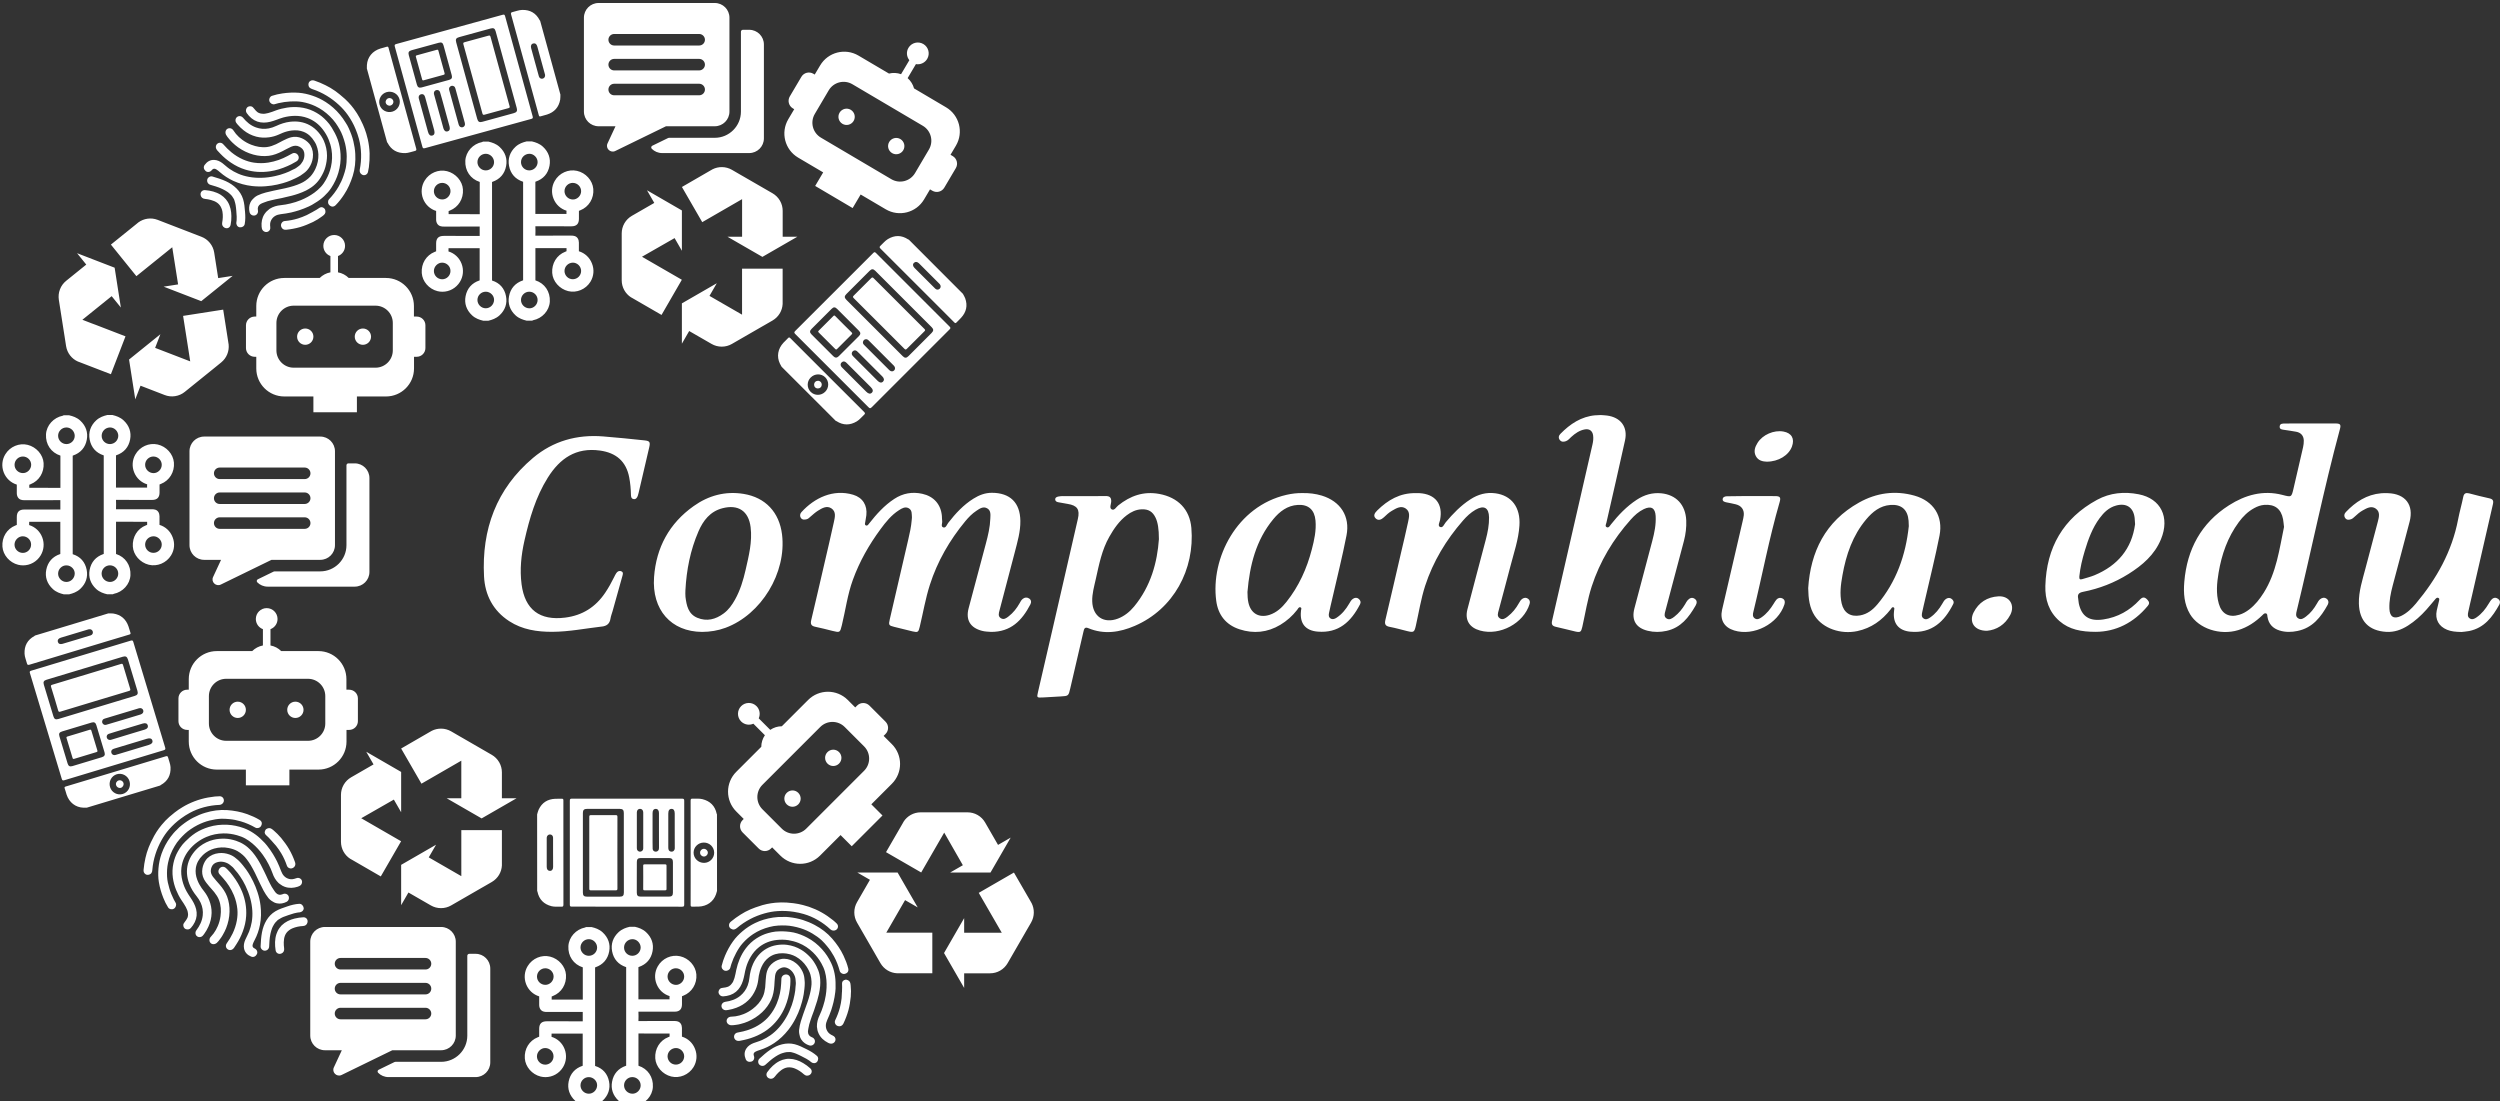 <?xml version="1.0" encoding="UTF-8" standalone="no"?>
<!-- Created with Inkscape (http://www.inkscape.org/) -->

<svg
   xmlns:dc="http://purl.org/dc/elements/1.1/"
   xmlns:cc="http://creativecommons.org/ns#"
   xmlns:rdf="http://www.w3.org/1999/02/22-rdf-syntax-ns#"
   xmlns:svg="http://www.w3.org/2000/svg"
   xmlns="http://www.w3.org/2000/svg"
   xmlns:sodipodi="http://sodipodi.sourceforge.net/DTD/sodipodi-0.dtd"
   xmlns:inkscape="http://www.inkscape.org/namespaces/inkscape"
   width="147.087mm"
   height="64.799mm"
   viewBox="0 0 147.087 64.799"
   version="1.1"
   id="svg3841"
   inkscape:version="0.92.3 (2405546, 2018-03-11)"
   sodipodi:docname="logo.svg">
  <rect x="0" y="0" width="147.087" height="64.799" fill="#333333" stroke="none"/>
  <defs
     id="defs3835" />
  <sodipodi:namedview
     id="base"
     pagecolor="#ffffff"
     bordercolor="#666666"
     borderopacity="1.0"
     inkscape:pageopacity="0.0"
     inkscape:pageshadow="2"
     inkscape:zoom="0.35"
     inkscape:cx="255.10193"
     inkscape:cy="-74.687862"
     inkscape:document-units="mm"
     inkscape:current-layer="layer1"
     showgrid="false"
     inkscape:window-width="1315"
     inkscape:window-height="713"
     inkscape:window-x="51"
     inkscape:window-y="24"
     inkscape:window-maximized="1" />
  <g
     inkscape:label="Camada 1"
     inkscape:groupmode="layer"
     id="layer1"
     transform="translate(-38.338,-64.273)">
    <g
       transform="matrix(0.265,0,0,0.265,-48.452,-47.617)"
       id="g3788"
       style="fill:#ffffff">
      <path
         inkscape:connector-curvature="0"
         class="st1"
         d="m 504.74,598.25 c 0.71,0.71 0.71,1.85 0,2.56 -0.71,0.71 -1.85,0.71 -2.56,0 -0.71,-0.71 -0.71,-1.85 0,-2.56 0.71,-0.71 1.86,-0.71 2.56,0 z m 6.49,-9.05 c -0.71,0.71 -0.71,1.85 0,2.56 0.71,0.71 1.85,0.71 2.56,0 0.71,-0.71 0.71,-1.85 0,-2.56 -0.71,-0.71 -1.85,-0.71 -2.56,0 z m 9.31,-10.32 3.57,3.57 c 0.76,0.76 0.76,1.99 0,2.74 l -0.42,0.42 1.83,1.83 c 2.43,2.43 2.43,6.37 0,8.8 l -4.56,4.56 2.48,2.48 -6.83,6.83 -2.48,-2.48 -4.56,4.56 c -2.43,2.43 -6.37,2.43 -8.8,0 l -1.83,-1.83 -0.25,0.25 c -0.76,0.76 -1.99,0.76 -2.74,0 l -3.57,-3.57 c -0.76,-0.76 -0.76,-1.99 0,-2.74 l 0.25,-0.25 -1.66,-1.66 c -2.43,-2.43 -2.43,-6.37 0,-8.8 l 5.56,-5.56 c 0,-0.9 0.27,-1.79 0.8,-2.57 l -2.56,-2.56 c -0.89,0.41 -1.97,0.24 -2.71,-0.49 -0.94,-0.94 -0.94,-2.47 0,-3.41 0.94,-0.94 2.47,-0.94 3.41,0 0.73,0.73 0.89,1.82 0.49,2.71 l 2.56,2.56 c 0.77,-0.53 1.67,-0.8 2.57,-0.8 l 5.84,-5.84 c 2.43,-2.43 6.37,-2.43 8.8,0 l 1.66,1.66 0.42,-0.42 c 0.74,-0.75 1.97,-0.75 2.73,0.01 z m -5.49,4.75 c -1.5,-1.5 -3.93,-1.5 -5.43,0 l -12.84,12.84 c -1.5,1.5 -1.5,3.93 0,5.43 l 4.3,4.3 c 1.5,1.5 3.93,1.5 5.43,0 l 12.84,-12.84 c 1.5,-1.5 1.5,-3.93 0,-5.43 z m -134.76,-5.62 c -1,0 -1.81,0.81 -1.81,1.81 0,1 0.81,1.81 1.81,1.81 1,0 1.81,-0.81 1.81,-1.81 0,-1 -0.81,-1.81 -1.81,-1.81 z m 12.8,0 c -1,0 -1.81,0.81 -1.81,1.81 0,1 0.81,1.81 1.81,1.81 1,0 1.81,-0.81 1.81,-1.81 0,-1 -0.81,-1.81 -1.81,-1.81 z m 13.88,-0.72 v 5.05 c 0,1.07 -0.87,1.94 -1.94,1.94 h -0.59 v 2.59 c 0,3.43 -2.78,6.22 -6.22,6.22 h -6.46 v 3.5 h -9.66 v -3.5 h -6.46 c -3.43,0 -6.22,-2.78 -6.22,-6.22 v -2.59 h -0.35 c -1.07,0 -1.94,-0.87 -1.94,-1.94 v -5.05 c 0,-1.07 0.87,-1.94 1.94,-1.94 h 0.35 V 573 c 0,-3.43 2.78,-6.22 6.22,-6.22 h 7.86 c 0.64,-0.63 1.46,-1.08 2.38,-1.25 v -3.62 c -0.92,-0.34 -1.57,-1.22 -1.57,-2.26 0,-1.33 1.08,-2.41 2.41,-2.41 1.33,0 2.41,1.08 2.41,2.41 0,1.04 -0.65,1.92 -1.57,2.26 v 3.62 c 0.92,0.17 1.74,0.61 2.38,1.25 h 8.26 c 3.43,0 6.22,2.78 6.22,6.22 v 2.35 h 0.59 c 1.09,0 1.96,0.87 1.96,1.94 z m -7.24,-0.52 c 0,-2.12 -1.72,-3.84 -3.84,-3.84 h -18.16 c -2.12,0 -3.84,1.72 -3.84,3.84 v 6.09 c 0,2.12 1.72,3.84 3.84,3.84 h 18.16 c 2.12,0 3.84,-1.72 3.84,-3.84 z m -4.45,-81.61 c -1,0 -1.81,0.81 -1.81,1.81 0,1 0.81,1.81 1.81,1.81 1,0 1.81,-0.81 1.81,-1.81 0.01,-1 -0.81,-1.81 -1.81,-1.81 z m 12.8,0 c -1,0 -1.81,0.81 -1.81,1.81 0,1 0.81,1.81 1.81,1.81 1,0 1.81,-0.81 1.81,-1.81 0,-1 -0.81,-1.81 -1.81,-1.81 z m 13.88,-0.71 v 5.05 c 0,1.07 -0.87,1.94 -1.94,1.94 h -0.59 v 2.59 c 0,3.43 -2.78,6.22 -6.22,6.22 h -6.46 v 3.5 h -9.66 v -3.5 h -6.46 c -3.43,0 -6.22,-2.78 -6.22,-6.22 v -2.59 h -0.35 c -1.07,0 -1.94,-0.87 -1.94,-1.94 v -5.05 c 0,-1.07 0.87,-1.94 1.94,-1.94 h 0.35 v -2.35 c 0,-3.43 2.78,-6.22 6.22,-6.22 h 7.86 c 0.64,-0.63 1.46,-1.08 2.38,-1.25 v -3.62 c -0.92,-0.34 -1.57,-1.22 -1.57,-2.26 0,-1.33 1.08,-2.41 2.41,-2.41 1.33,0 2.41,1.08 2.41,2.41 0,1.04 -0.65,1.92 -1.57,2.26 v 3.62 c 0.92,0.17 1.74,0.61 2.38,1.25 h 8.26 c 3.43,0 6.22,2.78 6.22,6.22 v 2.35 H 420 c 1.09,-0.01 1.96,0.86 1.96,1.94 z m -7.24,-0.52 c 0,-2.12 -1.72,-3.84 -3.84,-3.84 h -18.16 c -2.12,0 -3.84,1.72 -3.84,3.84 v 6.09 c 0,2.12 1.72,3.84 3.84,3.84 h 18.16 c 2.12,0 3.84,-1.72 3.84,-3.84 z M 516.39,446.6 c -0.86,-0.51 -1.97,-0.22 -2.48,0.64 -0.51,0.86 -0.22,1.97 0.64,2.48 0.86,0.51 1.97,0.22 2.48,-0.64 0.51,-0.86 0.22,-1.97 -0.64,-2.48 z m 11.02,6.5 c -0.86,-0.51 -1.97,-0.22 -2.48,0.64 -0.51,0.86 -0.22,1.97 0.64,2.48 0.86,0.51 1.97,0.22 2.48,-0.64 0.51,-0.86 0.22,-1.97 -0.64,-2.48 z m 12.32,6.44 -2.57,4.35 c -0.54,0.92 -1.73,1.23 -2.66,0.68 l -0.51,-0.3 -1.32,2.23 c -1.75,2.96 -5.56,3.94 -8.52,2.19 l -5.56,-3.28 -1.78,3.01 -8.32,-4.91 1.78,-3.01 -5.56,-3.28 c -2.96,-1.75 -3.94,-5.56 -2.19,-8.52 l 1.32,-2.23 -0.3,-0.18 c -0.92,-0.54 -1.23,-1.74 -0.68,-2.66 l 2.57,-4.35 c 0.54,-0.92 1.74,-1.23 2.66,-0.68 l 0.3,0.18 1.2,-2.02 c 1.75,-2.96 5.56,-3.94 8.52,-2.19 l 6.77,3.99 c 0.87,-0.22 1.81,-0.18 2.68,0.14 l 1.84,-3.11 c -0.61,-0.76 -0.73,-1.85 -0.2,-2.74 0.68,-1.15 2.16,-1.53 3.31,-0.85 1.15,0.68 1.53,2.16 0.85,3.31 -0.53,0.89 -1.54,1.32 -2.5,1.15 l -1.84,3.11 c 0.7,0.62 1.19,1.42 1.42,2.28 l 7.11,4.2 c 2.96,1.75 3.94,5.56 2.19,8.52 l -1.2,2.02 0.51,0.3 c 0.91,0.54 1.22,1.73 0.68,2.65 z m -5.98,-4.12 c 1.08,-1.83 0.47,-4.18 -1.35,-5.26 l -15.64,-9.23 c -1.83,-1.08 -4.18,-0.47 -5.26,1.35 l -3.09,5.24 c -1.08,1.83 -0.47,4.18 1.35,5.26 l 15.64,9.23 c 1.83,1.08 4.18,0.47 5.26,-1.35 z m 7.53,158.9 -2.81,1.62 h 8.95 l 4.48,-7.75 -2.81,1.62 -2.87,-4.98 c -0.38,-0.66 -0.94,-1.24 -1.65,-1.65 -0.71,-0.41 -1.49,-0.6 -2.25,-0.6 h -7.8 -2.6 c 0.01,0 0.02,0 0.03,0 h -0.03 c -1.59,0 -2.99,0.82 -3.79,2.06 0,0 0,0.01 0,0.01 l -0.21,0.37 c 0,0.01 -0.01,0.02 -0.01,0.02 l -3.69,6.38 7.81,4.51 3.58,-6.2 0.45,-0.78 1.08,-1.87 v 0 z m 15.15,12.73 c 0,0 0,0 0,0 v 0 c 0.79,-1.38 0.78,-3 0.11,-4.32 0,0 0,-0.01 -0.01,-0.01 l -0.21,-0.37 c 0,-0.01 -0.01,-0.02 -0.01,-0.02 l -3.69,-6.38 -7.81,4.51 3.58,6.2 0.45,0.78 1.08,1.87 h -8.35 v -3.24 l -1.87,3.24 v 0 0 l -2.6,4.51 4.47,7.75 v -3.25 h 5.75 v 0 0 c 0.77,0 1.54,-0.19 2.25,-0.6 0.71,-0.41 1.27,-0.99 1.65,-1.65 l 3.87,-6.7 0.06,-0.11 z m -29.99,2.25 h -2.16 v 0 l 4.17,-7.23 2.81,1.62 -1.87,-3.24 v 0 0 l -2.6,-4.51 h -5.2 v 0 0 h -3.75 l 2.81,1.62 -2.87,4.98 c -0.38,0.66 -0.6,1.43 -0.6,2.25 0,0.82 0.22,1.59 0.6,2.25 l 3.9,6.76 0.22,0.39 1.08,1.87 c 0.8,1.38 2.21,2.18 3.68,2.25 0,0 0.01,0 0.01,0 h 0.43 c 0.01,0 0.02,0 0.03,0 h 7.37 v -9.01 h -7.17 z m -159.39,-143.93 -3.21,0.5 8.35,3.22 6.97,-5.62 -3.21,0.5 -0.89,-5.68 c -0.12,-0.76 -0.43,-1.49 -0.95,-2.13 -0.52,-0.64 -1.17,-1.1 -1.89,-1.37 l -7.28,-2.81 -2.43,-0.94 c 0.01,0 0.02,0.01 0.02,0.01 l -0.02,-0.01 c -1.48,-0.57 -3.08,-0.31 -4.28,0.56 0,0 -0.01,0 -0.01,0.01 l -0.33,0.27 c -0.01,0.01 -0.01,0.01 -0.02,0.02 l -5.74,4.63 5.66,7.01 5.58,-4.5 0.7,-0.56 1.68,-1.36 v 0 z m 9.56,17.33 c 0,0 -0.01,0 0,0 v 0 c 1.24,-1 1.81,-2.52 1.66,-3.99 0,0 0,-0.01 0,-0.01 l -0.07,-0.42 c 0,-0.01 0,-0.02 0,-0.03 l -1.14,-7.28 -8.9,1.39 1.11,7.08 0.14,0.89 0.33,2.13 -7.79,-3 1.17,-3.03 -2.91,2.35 v 0 0 l -4.05,3.27 1.38,8.84 1.17,-3.03 5.36,2.07 v 0 0 c 0.71,0.28 1.51,0.38 2.32,0.25 0.81,-0.13 1.54,-0.46 2.13,-0.94 l 6.02,-4.86 0.1,-0.08 z m -28.8,-8.7 -2.01,-0.78 v 0 l 6.5,-5.24 2.04,2.52 -0.58,-3.7 v 0 0 l -0.8,-5.14 -4.85,-1.87 v 0 0 l -3.49,-1.35 2.04,2.53 -4.47,3.61 c -0.59,0.48 -1.08,1.12 -1.37,1.89 -0.3,0.77 -0.36,1.56 -0.25,2.32 l 1.21,7.71 0.07,0.44 0.33,2.13 c 0.25,1.57 1.27,2.83 2.63,3.43 0,0 0.01,0 0.01,0 l 0.4,0.15 c 0.01,0 0.02,0.01 0.03,0.01 l 6.88,2.65 3.24,-8.41 -6.69,-2.58 z m 67.14,105.75 1.62,2.81 v -8.95 l -7.75,-4.48 1.62,2.81 -4.98,2.87 c -0.66,0.38 -1.24,0.94 -1.65,1.65 -0.41,0.71 -0.6,1.49 -0.6,2.25 v 7.8 2.6 c 0,-0.01 0,-0.02 0,-0.03 v 0.03 c 0,1.59 0.82,2.99 2.06,3.79 0,0 0.01,0 0.01,0 l 0.37,0.21 c 0.01,0 0.02,0.01 0.02,0.01 l 6.38,3.69 4.51,-7.81 -6.2,-3.58 -0.78,-0.45 -1.87,-1.08 v 0 z m 12.72,-15.15 c 0.01,0 0.01,0 0,0 v 0 c -1.38,-0.79 -3,-0.78 -4.32,-0.11 0,0 -0.01,0 -0.01,0.01 l -0.37,0.21 c -0.01,0 -0.02,0.01 -0.02,0.01 l -6.38,3.69 4.51,7.81 6.2,-3.58 0.78,-0.45 1.87,-1.08 v 8.35 h -3.24 l 3.24,1.87 v 0 0 l 4.51,2.6 7.75,-4.47 h -3.25 v -5.75 0 0 c 0,-0.77 -0.19,-1.54 -0.6,-2.25 -0.41,-0.71 -0.99,-1.27 -1.65,-1.65 l -6.7,-3.87 -0.11,-0.06 z m 2.26,29.99 v 2.16 0 l -7.23,-4.17 1.62,-2.81 -3.24,1.87 v 0 0 l -4.51,2.6 v 5.2 0 0 3.75 l 1.62,-2.81 4.98,2.87 c 0.66,0.38 1.43,0.6 2.25,0.6 0.82,0 1.59,-0.22 2.25,-0.6 l 6.76,-3.9 0.39,-0.22 1.87,-1.08 c 1.38,-0.8 2.18,-2.21 2.25,-3.68 0,0 0,-0.01 0,-0.01 v -0.43 c 0,-0.01 0,-0.02 0,-0.03 v -7.37 h -9.01 v 7.17 z m 47.35,-139.5 1.62,2.81 v -8.95 l -7.75,-4.48 1.62,2.81 -4.98,2.87 c -0.66,0.38 -1.24,0.94 -1.65,1.65 -0.41,0.71 -0.6,1.49 -0.6,2.25 v 7.8 2.6 c 0,-0.01 0,-0.02 0,-0.03 v 0.03 c 0,1.59 0.82,2.99 2.06,3.79 0,0 0.01,0 0.01,0 l 0.37,0.21 c 0.01,0 0.02,0.01 0.02,0.01 l 6.38,3.69 4.51,-7.81 -6.2,-3.58 -0.78,-0.45 -1.87,-1.08 v 0 z m 12.73,-15.16 c 0,0.01 0,0.01 0,0 v 0 c -1.38,-0.79 -3,-0.78 -4.32,-0.11 0,0 -0.01,0 -0.01,0.01 l -0.37,0.21 c -0.01,0 -0.02,0.01 -0.02,0.01 l -6.38,3.69 4.51,7.81 6.2,-3.58 0.78,-0.45 1.87,-1.08 v 8.35 h -3.24 l 3.24,1.87 v 0 0 l 4.51,2.6 7.75,-4.47 h -3.25 v -5.75 0 0 c 0,-0.77 -0.19,-1.54 -0.6,-2.25 -0.41,-0.71 -0.99,-1.27 -1.65,-1.65 l -6.7,-3.87 -0.11,-0.06 z m 2.25,30 v 2.16 0 l -7.23,-4.17 1.62,-2.81 -3.24,1.87 v 0 0 l -4.51,2.6 v 5.2 0 0 3.75 l 1.62,-2.81 4.98,2.87 c 0.66,0.38 1.43,0.6 2.25,0.6 0.82,0 1.59,-0.22 2.25,-0.6 l 6.76,-3.9 0.39,-0.22 1.87,-1.08 c 1.38,-0.8 2.18,-2.21 2.25,-3.68 0,0 0,-0.01 0,-0.01 v -0.43 c 0,-0.01 0,-0.02 0,-0.03 v -7.37 h -9.01 v 7.17 z m 8.91,145.18 c -0.71,0.11 -1.35,0.38 -1.93,0.79 -0.68,0.49 -1.17,1.12 -1.43,1.93 -0.2,0.63 -0.24,1.28 -0.3,1.92 -0.06,0.57 -0.05,1.15 -0.12,1.73 -0.09,0.7 -0.22,1.37 -0.51,2.01 -0.51,1.12 -1.3,2 -2.27,2.74 -0.62,0.47 -1.28,0.85 -2,1.14 -0.59,0.23 -1.19,0.41 -1.82,0.5 -0.38,0.06 -0.77,0.04 -1.16,0.1 -0.43,0.07 -0.8,0.46 -0.8,0.89 -0.01,0.53 0.43,0.95 1,0.99 0.37,0.03 0.74,-0.05 1.1,-0.09 0.36,-0.04 0.71,-0.11 1.06,-0.21 0.55,-0.14 1.09,-0.31 1.6,-0.54 1.15,-0.51 2.2,-1.17 3.12,-2.04 0.85,-0.81 1.54,-1.73 2.02,-2.8 0.44,-0.97 0.61,-2.01 0.69,-3.06 0.06,-0.75 0.07,-1.5 0.17,-2.24 0.09,-0.65 0.35,-1.19 0.94,-1.54 0.52,-0.32 1.07,-0.46 1.65,-0.24 0.93,0.36 1.51,1.06 1.83,1.99 0.16,0.45 0.13,0.93 0.19,1.4 0.03,0.25 -0.06,0.5 -0.06,0.74 -0.01,0.63 -0.11,1.24 -0.23,1.85 -0.15,0.78 -0.35,1.55 -0.61,2.3 -0.33,0.94 -0.72,1.85 -1.22,2.71 -0.47,0.82 -1.01,1.59 -1.63,2.29 -0.56,0.63 -1.18,1.2 -1.87,1.69 -0.6,0.42 -1.23,0.78 -1.9,1.08 -0.61,0.28 -1.27,0.44 -1.89,0.68 -0.63,0.25 -1.19,0.61 -1.57,1.18 -0.51,0.76 -0.49,1.57 -0.15,2.39 0.23,0.56 0.8,0.68 1.29,0.52 0.5,-0.16 0.72,-0.73 0.53,-1.24 -0.17,-0.47 -0.05,-0.76 0.4,-0.98 0.29,-0.15 0.6,-0.24 0.9,-0.34 1.14,-0.36 2.21,-0.87 3.21,-1.54 1.21,-0.81 2.25,-1.81 3.15,-2.96 0.62,-0.8 1.16,-1.64 1.61,-2.54 0.39,-0.77 0.75,-1.56 1.02,-2.39 0.14,-0.41 0.26,-0.82 0.38,-1.24 0.16,-0.57 0.29,-1.16 0.39,-1.75 0.07,-0.38 0.11,-0.77 0.15,-1.15 0.04,-0.44 0.09,-0.89 0.08,-1.34 0,-0.3 -0.05,-0.6 -0.07,-0.9 -0.04,-0.56 -0.19,-1.1 -0.43,-1.61 -0.34,-0.72 -0.81,-1.35 -1.44,-1.85 -0.77,-0.62 -1.64,-0.98 -2.64,-0.99 -0.14,0.01 -0.29,0 -0.43,0.02 z m 0.95,-1.18 c 0.28,0.06 0.57,0.1 0.85,0.18 0.43,0.13 0.85,0.29 1.24,0.51 0.96,0.55 1.76,1.29 2.37,2.21 0.37,0.57 0.69,1.17 0.87,1.82 0.14,0.48 0.2,0.98 0.23,1.47 0.03,0.42 0,0.83 -0.06,1.24 -0.07,0.53 -0.16,1.06 -0.3,1.58 -0.16,0.63 -0.34,1.25 -0.56,1.87 -0.3,0.84 -0.6,1.68 -0.9,2.52 -0.19,0.54 -0.37,1.08 -0.54,1.63 -0.19,0.6 -0.33,1.33 -0.4,1.95 -0.03,0.29 0,0.59 0.05,0.88 0.07,0.45 0.2,0.87 0.45,1.25 0.43,0.65 1.04,1.05 1.76,1.29 0.43,0.15 0.92,-0.05 1.15,-0.46 0.21,-0.37 0.13,-0.84 -0.19,-1.14 -0.12,-0.11 -0.28,-0.18 -0.43,-0.24 -0.55,-0.23 -0.81,-0.63 -0.82,-1.22 0,-0.21 0.07,-0.53 0.1,-0.74 0.09,-0.59 0.26,-1.17 0.45,-1.73 0.2,-0.59 0.39,-1.19 0.63,-1.77 0.13,-0.31 0.22,-0.64 0.33,-0.96 0.19,-0.55 0.38,-1.09 0.54,-1.65 0.14,-0.49 0.27,-0.97 0.38,-1.47 0.13,-0.6 0.23,-1.2 0.28,-1.81 0.04,-0.48 0.04,-0.97 0.01,-1.46 -0.02,-0.34 -0.07,-0.68 -0.14,-1.01 -0.13,-0.65 -0.36,-1.27 -0.67,-1.87 -0.39,-0.75 -0.84,-1.46 -1.43,-2.08 -0.59,-0.62 -1.23,-1.18 -1.97,-1.62 -0.98,-0.59 -2.03,-0.95 -3.16,-1.1 -0.75,-0.1 -1.5,-0.07 -2.26,0.05 -0.83,0.13 -1.61,0.4 -2.33,0.82 -1.35,0.78 -2.29,1.93 -2.94,3.34 -0.45,0.99 -0.69,2.04 -0.81,3.11 -0.06,0.59 -0.19,1.15 -0.39,1.7 -0.34,0.91 -0.9,1.68 -1.65,2.3 -0.97,0.79 -2.12,1.17 -3.34,1.33 -0.43,0.06 -0.79,0.4 -0.83,0.82 -0.05,0.43 0.21,0.83 0.61,0.98 0.29,0.11 0.56,0.05 0.85,0.01 0.63,-0.09 1.24,-0.27 1.84,-0.49 0.99,-0.37 1.88,-0.91 2.64,-1.64 0.71,-0.68 1.23,-1.48 1.63,-2.38 0.3,-0.68 0.49,-1.38 0.59,-2.12 0.04,-0.32 0.08,-0.65 0.13,-0.97 0.12,-0.69 0.32,-1.35 0.61,-1.99 0.38,-0.83 0.9,-1.55 1.65,-2.1 0.89,-0.65 1.89,-0.92 3.02,-0.91 0.28,0.05 0.57,0 0.86,0.07 z m -2.94,-7.99 c -0.72,0.11 -1.42,0.26 -2.11,0.47 -0.66,0.2 -1.3,0.45 -1.92,0.75 -1.01,0.49 -1.95,1.1 -2.8,1.83 -0.78,0.66 -1.5,1.39 -2.09,2.22 -0.72,1 -1.3,2.07 -1.78,3.2 -0.3,0.72 -0.56,1.46 -0.74,2.22 -0.11,0.48 0.21,0.98 0.7,1.11 0.48,0.13 1.04,-0.15 1.19,-0.6 0.1,-0.29 0.16,-0.58 0.25,-0.87 0.28,-0.85 0.63,-1.67 1.06,-2.46 0.42,-0.78 0.89,-1.54 1.49,-2.2 0.67,-0.75 1.43,-1.42 2.27,-1.98 1.13,-0.75 2.35,-1.27 3.66,-1.6 0.63,-0.16 1.27,-0.28 1.92,-0.31 1.1,-0.06 2.19,-0.05 3.28,0.17 0.58,0.12 1.16,0.24 1.72,0.43 0.91,0.29 1.78,0.68 2.6,1.17 0.75,0.45 1.47,0.95 2.11,1.55 0.43,0.4 0.8,0.85 1.18,1.3 0.57,0.68 1.06,1.41 1.48,2.18 0.57,1.04 0.99,2.14 1.3,3.29 0.12,0.44 0.67,0.73 1.04,0.65 0.63,-0.13 1.01,-0.54 0.84,-1.23 -0.24,-0.98 -0.61,-1.91 -1.04,-2.82 -0.65,-1.39 -1.52,-2.64 -2.53,-3.8 -1.09,-1.25 -2.4,-2.24 -3.87,-3.02 -0.84,-0.45 -1.71,-0.81 -2.61,-1.1 -0.99,-0.32 -2.01,-0.51 -3.04,-0.63 -0.47,-0.06 -0.96,-0.09 -1.4,-0.05 -0.75,-0.03 -1.46,0.03 -2.16,0.13 z m 3.81,13.65 c 0,-0.7 -0.56,-1.14 -1.24,-0.98 -0.4,0.09 -0.72,0.44 -0.75,0.84 -0.03,0.39 -0.05,0.79 -0.06,1.18 -0.03,0.73 -0.13,1.45 -0.28,2.16 -0.16,0.77 -0.4,1.52 -0.7,2.25 -0.41,0.99 -0.96,1.9 -1.64,2.73 -0.54,0.66 -1.17,1.22 -1.87,1.71 -0.84,0.59 -1.74,1.03 -2.7,1.37 -0.81,0.28 -1.64,0.48 -2.48,0.62 -0.62,0.11 -0.95,0.73 -0.71,1.3 0.17,0.41 0.64,0.64 1.14,0.55 0.34,-0.06 0.68,-0.14 1.02,-0.21 1.02,-0.22 2,-0.55 2.95,-0.98 1.07,-0.49 2.06,-1.11 2.95,-1.89 1.41,-1.25 2.47,-2.76 3.2,-4.49 0.53,-1.27 0.86,-2.59 1.04,-3.95 0.08,-0.59 0.15,-1.19 0.14,-1.75 -0.01,-0.17 -0.01,-0.32 -0.01,-0.46 z m -0.98,17.76 c -0.51,0.08 -0.98,0.23 -1.44,0.46 -1.12,0.57 -1.97,1.43 -2.7,2.43 -0.38,0.52 -0.18,1.18 0.41,1.42 0.46,0.19 0.91,0.05 1.25,-0.39 0.27,-0.36 0.56,-0.69 0.89,-1 0.77,-0.72 1.62,-1.21 2.74,-1.04 0.28,0.04 0.55,0.11 0.82,0.22 0.76,0.31 1.42,0.76 2.03,1.31 0.36,0.32 0.79,0.38 1.2,0.16 0.59,-0.33 0.7,-1.04 0.19,-1.5 -0.47,-0.44 -1,-0.82 -1.55,-1.15 -0.96,-0.58 -1.98,-0.95 -3.12,-0.97 -0.24,-0.01 -0.48,0.01 -0.72,0.05 z m 10.38,-5.21 c -0.47,-0.21 -0.91,-0.49 -1.18,-0.95 -0.5,-0.82 -0.42,-1.67 -0.04,-2.51 0.33,-0.72 0.64,-1.44 0.89,-2.19 0.19,-0.58 0.35,-1.17 0.5,-1.76 0.19,-0.75 0.3,-1.5 0.4,-2.26 0.06,-0.51 0.09,-1.04 0.06,-1.5 0.02,-0.91 -0.05,-1.76 -0.22,-2.6 -0.16,-0.8 -0.4,-1.58 -0.75,-2.32 -0.53,-1.13 -1.2,-2.16 -2.04,-3.08 -0.94,-1.04 -2.02,-1.91 -3.27,-2.57 -0.96,-0.51 -1.96,-0.9 -3.02,-1.14 -1.1,-0.22 -2.16,-0.27 -2.92,-0.26 -0.02,0 -0.04,0 -0.06,0 -0.02,0 -0.04,0 -0.06,0 -0.59,0.01 -0.96,0.05 -0.96,0.05 v 0 c -0.57,0.06 -1.13,0.19 -1.68,0.34 -0.91,0.25 -1.76,0.65 -2.56,1.16 -0.92,0.59 -1.71,1.33 -2.37,2.2 -0.56,0.74 -1.02,1.54 -1.38,2.4 -0.32,0.78 -0.58,1.58 -0.75,2.4 -0.13,0.6 -0.22,1.22 -0.4,1.8 -0.08,0.24 -0.18,0.48 -0.27,0.72 -0.08,0.24 -0.26,0.42 -0.4,0.62 -0.12,0.17 -0.27,0.31 -0.45,0.42 0,0 0,0 0,0 -0.18,0.16 -0.51,0.26 -0.78,0.32 -0.02,0.01 -0.05,0.01 -0.08,0.02 -0.23,0.04 -0.41,0.06 -0.42,0.06 -0.16,0.02 -0.32,0.05 -0.48,0.08 -0.12,0.03 -0.24,0.08 -0.33,0.17 -0.31,0.28 -0.42,0.72 -0.28,1.04 0.17,0.4 0.54,0.66 0.97,0.64 0.53,-0.03 1.05,-0.13 1.56,-0.3 0.97,-0.34 1.71,-0.96 2.24,-1.84 0.51,-0.83 0.74,-1.75 0.93,-2.69 0.1,-0.53 0.2,-1.07 0.36,-1.59 0.23,-0.81 0.56,-1.58 0.99,-2.31 0.5,-0.86 1.14,-1.62 1.92,-2.23 1.14,-0.89 2.45,-1.4 3.88,-1.56 0.86,-0.1 1.73,-0.09 2.6,0.04 0.78,0.13 1.54,0.33 2.27,0.62 1.21,0.49 2.28,1.2 3.21,2.11 0.74,0.72 1.36,1.54 1.86,2.44 0.32,0.57 0.59,1.16 0.77,1.79 0.17,0.62 0.29,1.25 0.34,1.89 0.09,1.15 0.04,2.3 -0.15,3.44 -0.13,0.8 -0.32,1.59 -0.58,2.37 -0.22,0.68 -0.46,1.35 -0.78,2 -0.39,0.8 -0.62,1.63 -0.6,2.52 0,0.17 0.06,0.32 0.07,0.48 0.03,0.39 0.16,0.75 0.32,1.09 0.44,0.92 1.16,1.56 2.06,2.02 0.28,0.15 0.58,0.26 0.92,0.19 0.4,-0.08 0.74,-0.44 0.76,-0.85 0.01,-0.43 -0.19,-0.73 -0.62,-0.93 z m 0.89,-24.87 c -0.26,-0.25 -0.52,-0.5 -0.81,-0.73 -0.8,-0.64 -1.64,-1.23 -2.54,-1.73 -0.9,-0.51 -1.84,-0.92 -2.82,-1.26 -0.44,-0.15 -0.89,-0.28 -1.34,-0.39 -0.69,-0.18 -1.38,-0.31 -2.08,-0.4 -0.51,-0.06 -1.03,-0.12 -1.55,-0.15 -0.82,-0.05 -1.65,-0.03 -2.47,0.04 -0.64,0.06 -1.27,0.16 -1.9,0.29 -0.33,0.07 -0.66,0.15 -0.98,0.24 -1.19,0.36 -2.05,0.68 -2.61,0.92 -0.04,0.02 -0.08,0.04 -0.13,0.06 -0.74,0.31 -1.44,0.7 -2.12,1.13 -0.75,0.46 -1.46,0.99 -2.14,1.55 -0.31,0.25 -0.46,0.54 -0.42,0.94 0.06,0.58 0.74,0.9 1.15,0.81 0.24,-0.06 0.43,-0.18 0.62,-0.34 0.91,-0.78 1.9,-1.43 2.96,-1.99 0.99,-0.52 2.03,-0.92 3.11,-1.23 0.96,-0.27 1.95,-0.46 2.94,-0.52 1.2,-0.08 2.4,-0.03 3.6,0.16 0.75,0.12 1.48,0.27 2.21,0.49 1.1,0.32 2.14,0.77 3.12,1.34 1.01,0.58 1.95,1.27 2.8,2.07 0.33,0.3 0.8,0.36 1.19,0.15 0.55,-0.29 0.66,-1.01 0.21,-1.45 z m 3.04,13.32 c -0.09,-0.5 -0.42,-0.75 -0.89,-0.85 -0.05,-0.01 -0.1,-0.01 -0.16,-0.01 -0.01,0 -0.01,0 -0.02,0 -0.2,0.03 -0.43,0.14 -0.6,0.29 -0.25,0.3 -0.19,0.73 -0.19,0.73 0.03,0.3 0.02,0.93 -0.01,1.54 0.01,0.04 0.01,0.08 0,0.13 -0.01,0.05 -0.01,0.09 -0.02,0.14 -0.01,0.2 -0.02,0.4 -0.03,0.58 -0.01,0.23 -0.02,0.47 -0.04,0.7 0,0.03 -0.01,0.06 -0.01,0.09 0,0 0,0.01 0,0.01 v 0 c -0.08,0.67 -0.19,1.32 -0.36,1.97 -0.25,0.98 -0.61,1.91 -1.05,2.82 -0.11,0.24 -0.11,0.49 -0.02,0.73 0.16,0.41 0.5,0.6 0.91,0.62 0.38,0.02 0.73,-0.2 0.93,-0.6 0.46,-0.96 0.84,-1.95 1.12,-2.98 0.27,-0.99 0.41,-2 0.52,-3.02 0.04,-0.4 0,-0.82 0.05,-1.2 -0.06,-0.58 -0.03,-1.14 -0.13,-1.69 z m -7.44,16.06 c -0.69,-0.61 -1.47,-1.07 -2.3,-1.48 -0.84,-0.42 -1.71,-0.86 -2.62,-1.1 -1.88,-0.48 -3.82,0.13 -5.39,1.19 -0.88,0.59 -1.67,1.29 -2.45,2.01 -0.37,0.34 -0.37,1.01 0,1.34 0.39,0.36 0.95,0.36 1.34,0 0.31,-0.28 0.62,-0.56 0.94,-0.83 0.15,-0.13 0.31,-0.26 0.47,-0.39 0.05,-0.04 0.27,-0.22 0.09,-0.07 0.08,-0.07 0.17,-0.13 0.26,-0.19 0.33,-0.24 0.68,-0.47 1.04,-0.67 0.17,-0.09 0.33,-0.18 0.51,-0.25 0.04,-0.02 0.09,-0.04 0.13,-0.06 -0.2,0.08 -0.07,0.03 -0.03,0.02 0.11,-0.04 0.22,-0.08 0.33,-0.12 0.18,-0.06 0.36,-0.11 0.54,-0.15 0.1,-0.02 0.21,-0.04 0.31,-0.06 0.03,-0.01 0.19,-0.03 0.05,-0.01 -0.15,0.02 0.05,0 0.08,-0.01 0.2,-0.02 0.39,-0.02 0.59,-0.02 0.08,0 0.25,-0.01 0.31,0.02 -0.02,-0.01 -0.23,-0.04 -0.04,-0.01 0.06,0.01 0.12,0.02 0.18,0.03 0.2,0.04 0.4,0.09 0.59,0.16 0.09,0.03 0.18,0.06 0.27,0.1 0.05,0.02 0.09,0.03 0.14,0.05 0.05,0.02 0.26,0.1 0.04,0.02 0.38,0.15 0.75,0.34 1.12,0.52 0.4,0.19 0.79,0.39 1.17,0.61 0.2,0.12 0.4,0.24 0.59,0.37 0.04,0.03 0.08,0.05 0.11,0.08 0.05,0.04 0.23,0.13 0.03,0.02 0.09,0.05 0.19,0.16 0.27,0.23 0.37,0.33 0.98,0.39 1.34,0 0.33,-0.37 0.39,-1 -0.01,-1.35 z M 396.2,454.16 c -0.46,-0.54 -1.03,-0.96 -1.68,-1.24 -0.77,-0.33 -1.57,-0.42 -2.39,-0.21 -0.64,0.16 -1.21,0.46 -1.8,0.74 -0.52,0.25 -1.01,0.56 -1.54,0.8 -0.64,0.29 -1.28,0.53 -1.98,0.62 -1.22,0.15 -2.38,-0.07 -3.52,-0.51 -0.72,-0.28 -1.39,-0.65 -2.01,-1.11 -0.51,-0.38 -0.97,-0.8 -1.38,-1.29 -0.25,-0.3 -0.44,-0.64 -0.69,-0.94 -0.28,-0.33 -0.8,-0.44 -1.18,-0.22 -0.46,0.27 -0.59,0.86 -0.32,1.37 0.17,0.33 0.42,0.6 0.65,0.89 0.22,0.28 0.47,0.55 0.73,0.8 0.41,0.39 0.83,0.76 1.3,1.09 1.03,0.72 2.15,1.27 3.37,1.6 1.13,0.31 2.28,0.41 3.44,0.27 1.06,-0.13 2.03,-0.53 2.97,-1 0.67,-0.33 1.31,-0.72 2,-1.02 0.6,-0.26 1.2,-0.32 1.8,-0.01 0.54,0.28 0.95,0.67 1.07,1.28 0.18,0.98 -0.11,1.84 -0.74,2.6 -0.31,0.37 -0.73,0.6 -1.1,0.89 -0.2,0.16 -0.45,0.21 -0.67,0.33 -0.54,0.32 -1.12,0.55 -1.7,0.77 -0.75,0.28 -1.5,0.51 -2.28,0.67 -0.97,0.21 -1.95,0.35 -2.95,0.37 -0.94,0.03 -1.88,-0.03 -2.81,-0.2 -0.83,-0.15 -1.64,-0.38 -2.41,-0.72 -0.67,-0.29 -1.31,-0.64 -1.91,-1.06 -0.56,-0.38 -1.03,-0.85 -1.57,-1.26 -0.54,-0.41 -1.14,-0.7 -1.83,-0.73 -0.91,-0.04 -1.6,0.4 -2.12,1.11 -0.36,0.49 -0.17,1.03 0.23,1.37 0.4,0.34 1,0.23 1.33,-0.19 0.31,-0.39 0.62,-0.44 1.05,-0.17 0.28,0.17 0.52,0.38 0.76,0.59 0.9,0.79 1.89,1.43 2.98,1.94 1.33,0.61 2.72,0.98 4.17,1.15 1,0.11 2.01,0.13 3.01,0.05 0.87,-0.07 1.72,-0.18 2.57,-0.37 0.42,-0.1 0.84,-0.2 1.26,-0.32 0.58,-0.16 1.14,-0.36 1.69,-0.58 0.36,-0.14 0.71,-0.31 1.06,-0.48 0.4,-0.2 0.81,-0.39 1.18,-0.63 0.25,-0.16 0.49,-0.35 0.74,-0.53 0.46,-0.33 0.84,-0.74 1.15,-1.21 0.44,-0.67 0.73,-1.4 0.83,-2.2 0.13,-0.98 -0.02,-1.91 -0.53,-2.77 -0.07,-0.08 -0.13,-0.22 -0.23,-0.33 z m 1.51,0.2 c 0.09,0.27 0.21,0.54 0.28,0.82 0.11,0.43 0.19,0.87 0.21,1.32 0.03,1.11 -0.18,2.17 -0.65,3.18 -0.29,0.62 -0.64,1.19 -1.1,1.7 -0.34,0.37 -0.73,0.68 -1.14,0.97 -0.34,0.24 -0.71,0.43 -1.09,0.6 -0.49,0.22 -0.99,0.41 -1.51,0.57 -0.62,0.19 -1.25,0.36 -1.88,0.5 -0.87,0.19 -1.75,0.36 -2.62,0.55 -0.56,0.12 -1.12,0.25 -1.67,0.39 -0.61,0.15 -1.31,0.41 -1.87,0.67 -0.27,0.12 -0.5,0.31 -0.73,0.5 -0.35,0.3 -0.63,0.63 -0.83,1.04 -0.33,0.7 -0.36,1.43 -0.19,2.18 0.1,0.45 0.53,0.76 0.99,0.74 0.42,-0.01 0.79,-0.33 0.87,-0.76 0.03,-0.16 0.01,-0.33 -0.02,-0.49 -0.09,-0.59 0.11,-1.02 0.62,-1.34 0.18,-0.11 0.49,-0.22 0.69,-0.3 0.55,-0.24 1.13,-0.39 1.71,-0.52 0.61,-0.14 1.22,-0.29 1.84,-0.39 0.33,-0.05 0.66,-0.14 0.99,-0.22 0.56,-0.12 1.13,-0.25 1.69,-0.4 0.49,-0.13 0.97,-0.27 1.45,-0.44 0.58,-0.2 1.14,-0.43 1.69,-0.7 0.44,-0.22 0.85,-0.48 1.25,-0.75 0.28,-0.19 0.54,-0.42 0.79,-0.65 0.49,-0.45 0.9,-0.97 1.24,-1.54 0.44,-0.73 0.81,-1.48 1.03,-2.3 0.22,-0.83 0.36,-1.66 0.36,-2.53 -0.01,-1.14 -0.25,-2.23 -0.7,-3.27 -0.31,-0.69 -0.72,-1.32 -1.22,-1.9 -0.55,-0.64 -1.18,-1.16 -1.91,-1.56 -1.37,-0.75 -2.84,-0.95 -4.38,-0.77 -1.08,0.13 -2.1,0.47 -3.08,0.93 -0.53,0.25 -1.08,0.44 -1.66,0.55 -0.96,0.18 -1.91,0.11 -2.82,-0.22 -1.18,-0.42 -2.1,-1.2 -2.88,-2.16 -0.27,-0.33 -0.76,-0.46 -1.14,-0.28 -0.39,0.19 -0.6,0.61 -0.52,1.03 0.06,0.3 0.25,0.51 0.43,0.73 0.41,0.49 0.87,0.92 1.37,1.32 0.83,0.66 1.76,1.13 2.78,1.4 0.95,0.25 1.91,0.28 2.88,0.15 0.73,-0.1 1.44,-0.3 2.11,-0.6 0.3,-0.13 0.6,-0.27 0.9,-0.39 0.65,-0.26 1.32,-0.44 2.02,-0.52 0.91,-0.1 1.8,-0.04 2.65,0.31 1.02,0.42 1.77,1.14 2.35,2.1 0.14,0.25 0.32,0.47 0.42,0.75 z m 5.28,-6.67 c -0.46,-0.56 -0.96,-1.08 -1.5,-1.55 -0.52,-0.46 -1.07,-0.88 -1.65,-1.25 -0.95,-0.61 -1.95,-1.09 -3.02,-1.44 -0.97,-0.32 -1.96,-0.55 -2.98,-0.63 -1.22,-0.09 -2.44,-0.03 -3.66,0.15 -0.77,0.12 -1.54,0.28 -2.28,0.53 -0.47,0.16 -0.72,0.69 -0.58,1.17 0.14,0.48 0.67,0.81 1.13,0.7 0.29,-0.07 0.58,-0.17 0.87,-0.24 0.87,-0.2 1.76,-0.33 2.65,-0.38 0.89,-0.04 1.78,-0.04 2.65,0.12 0.99,0.18 1.95,0.48 2.87,0.91 1.23,0.57 2.31,1.35 3.27,2.29 0.46,0.46 0.9,0.94 1.27,1.47 0.62,0.9 1.19,1.84 1.57,2.89 0.2,0.56 0.39,1.12 0.53,1.69 0.22,0.93 0.35,1.87 0.36,2.83 0.01,0.88 -0.05,1.75 -0.22,2.61 -0.11,0.57 -0.31,1.13 -0.49,1.68 -0.28,0.84 -0.65,1.64 -1.09,2.4 -0.59,1.03 -1.31,1.97 -2.13,2.83 -0.31,0.33 -0.27,0.95 -0.01,1.22 0.44,0.47 0.99,0.58 1.49,0.08 0.71,-0.72 1.32,-1.51 1.87,-2.36 0.85,-1.28 1.46,-2.68 1.92,-4.14 0.5,-1.58 0.65,-3.22 0.56,-4.87 -0.05,-0.95 -0.2,-1.88 -0.42,-2.8 -0.24,-1.01 -0.61,-1.98 -1.04,-2.92 -0.2,-0.43 -0.42,-0.86 -0.68,-1.22 -0.38,-0.65 -0.81,-1.22 -1.26,-1.77 z m -9.66,10.37 c 0.59,-0.36 0.68,-1.07 0.2,-1.57 -0.29,-0.3 -0.75,-0.39 -1.11,-0.2 -0.35,0.18 -0.7,0.37 -1.04,0.56 -0.64,0.35 -1.31,0.64 -2,0.89 -0.74,0.26 -1.51,0.45 -2.29,0.58 -1.06,0.17 -2.12,0.17 -3.18,0.02 -0.84,-0.12 -1.65,-0.37 -2.44,-0.71 -0.94,-0.41 -1.79,-0.95 -2.58,-1.59 -0.66,-0.54 -1.26,-1.15 -1.82,-1.79 -0.41,-0.47 -1.12,-0.43 -1.48,0.07 -0.26,0.36 -0.21,0.87 0.12,1.26 0.23,0.26 0.47,0.51 0.71,0.76 0.72,0.76 1.51,1.42 2.37,2 0.98,0.66 2.02,1.18 3.15,1.53 1.8,0.56 3.64,0.67 5.5,0.39 1.36,-0.2 2.66,-0.61 3.91,-1.17 0.54,-0.24 1.09,-0.49 1.57,-0.8 0.16,-0.08 0.29,-0.16 0.41,-0.23 z m -15.67,8.41 c -0.33,-0.39 -0.71,-0.72 -1.14,-0.99 -1.07,-0.66 -2.25,-0.94 -3.48,-1.04 -0.64,-0.05 -1.1,0.46 -0.99,1.09 0.08,0.49 0.43,0.81 0.98,0.86 0.45,0.04 0.89,0.12 1.32,0.24 1.02,0.28 1.88,0.75 2.31,1.8 0.11,0.26 0.2,0.53 0.24,0.81 0.13,0.81 0.09,1.61 -0.06,2.41 -0.09,0.47 0.08,0.87 0.49,1.11 0.59,0.34 1.25,0.05 1.38,-0.62 0.13,-0.63 0.18,-1.27 0.17,-1.92 -0.01,-1.12 -0.22,-2.19 -0.8,-3.17 -0.12,-0.2 -0.26,-0.39 -0.42,-0.58 z m 9.85,6.15 c -0.07,-0.52 -0.05,-1.03 0.2,-1.5 0.44,-0.85 1.21,-1.23 2.12,-1.34 0.78,-0.1 1.56,-0.2 2.33,-0.38 0.59,-0.14 1.18,-0.31 1.76,-0.49 0.73,-0.23 1.44,-0.53 2.14,-0.84 0.47,-0.21 0.93,-0.47 1.31,-0.73 0.79,-0.46 1.47,-0.96 2.1,-1.55 0.6,-0.56 1.14,-1.16 1.59,-1.85 0.68,-1.04 1.22,-2.15 1.57,-3.35 0.39,-1.35 0.58,-2.72 0.49,-4.13 -0.07,-1.09 -0.25,-2.15 -0.6,-3.17 -0.38,-1.06 -0.9,-1.99 -1.3,-2.63 -0.01,-0.01 -0.02,-0.03 -0.03,-0.05 -0.01,-0.02 -0.02,-0.03 -0.03,-0.05 -0.32,-0.5 -0.54,-0.79 -0.54,-0.79 v 0 c -0.35,-0.45 -0.75,-0.87 -1.16,-1.26 -0.69,-0.65 -1.47,-1.16 -2.32,-1.58 -0.99,-0.48 -2.03,-0.77 -3.12,-0.88 -0.93,-0.09 -1.85,-0.07 -2.77,0.07 -0.83,0.13 -1.65,0.32 -2.44,0.61 -0.58,0.21 -1.15,0.45 -1.75,0.6 -0.25,0.06 -0.5,0.09 -0.75,0.15 -0.25,0.05 -0.49,-0.01 -0.73,-0.02 -0.21,-0.01 -0.41,-0.07 -0.59,-0.16 0,0 0,0 0,0 -0.23,-0.07 -0.49,-0.3 -0.68,-0.5 -0.02,-0.01 -0.04,-0.04 -0.05,-0.06 -0.16,-0.17 -0.26,-0.32 -0.27,-0.32 -0.1,-0.12 -0.21,-0.25 -0.32,-0.36 -0.08,-0.09 -0.2,-0.16 -0.32,-0.2 -0.4,-0.12 -0.83,0.02 -1.03,0.3 -0.25,0.35 -0.28,0.81 -0.04,1.16 0.3,0.44 0.66,0.83 1.07,1.17 0.8,0.65 1.71,0.96 2.73,0.96 0.97,0 1.88,-0.28 2.78,-0.61 0.51,-0.19 1.02,-0.38 1.54,-0.53 0.82,-0.22 1.65,-0.34 2.49,-0.36 1,-0.02 1.97,0.13 2.91,0.48 1.36,0.51 2.47,1.36 3.35,2.5 0.53,0.69 0.98,1.43 1.31,2.24 0.3,0.73 0.52,1.48 0.65,2.26 0.21,1.29 0.16,2.57 -0.12,3.84 -0.23,1.01 -0.6,1.96 -1.11,2.86 -0.32,0.57 -0.68,1.11 -1.13,1.59 -0.44,0.47 -0.92,0.9 -1.44,1.28 -0.94,0.68 -1.95,1.23 -3.02,1.67 -0.75,0.3 -1.53,0.56 -2.32,0.74 -0.7,0.16 -1.4,0.31 -2.11,0.37 -0.88,0.08 -1.71,0.32 -2.47,0.8 -0.14,0.09 -0.24,0.22 -0.38,0.32 -0.31,0.23 -0.56,0.52 -0.77,0.84 -0.56,0.85 -0.73,1.81 -0.65,2.81 0.02,0.32 0.08,0.63 0.32,0.89 0.28,0.3 0.77,0.4 1.12,0.21 0.39,-0.23 0.54,-0.56 0.48,-1.03 z m 21.7,-12.21 c 0.08,-0.35 0.15,-0.71 0.2,-1.07 0.13,-1.02 0.19,-2.04 0.16,-3.07 -0.04,-1.04 -0.17,-2.05 -0.39,-3.07 -0.1,-0.46 -0.23,-0.9 -0.36,-1.35 -0.21,-0.68 -0.46,-1.34 -0.75,-1.99 -0.21,-0.47 -0.44,-0.94 -0.68,-1.4 -0.39,-0.73 -0.83,-1.42 -1.32,-2.08 -0.38,-0.51 -0.8,-1.01 -1.24,-1.47 -0.23,-0.24 -0.48,-0.48 -0.72,-0.71 -0.92,-0.83 -1.65,-1.39 -2.14,-1.75 -0.04,-0.02 -0.08,-0.05 -0.12,-0.08 -0.65,-0.47 -1.35,-0.86 -2.07,-1.22 -0.79,-0.4 -1.6,-0.73 -2.44,-1.02 -0.38,-0.13 -0.7,-0.11 -1.02,0.13 -0.46,0.35 -0.39,1.1 -0.09,1.4 0.17,0.17 0.38,0.27 0.61,0.35 1.14,0.37 2.21,0.87 3.24,1.49 0.96,0.58 1.84,1.26 2.67,2.02 0.74,0.68 1.4,1.42 1.98,2.24 0.69,0.98 1.28,2.03 1.74,3.16 0.28,0.7 0.54,1.41 0.73,2.14 0.29,1.1 0.45,2.23 0.48,3.37 0.03,1.17 -0.07,2.32 -0.3,3.47 -0.09,0.43 0.11,0.87 0.49,1.09 0.52,0.32 1.19,0.04 1.34,-0.58 z m -9.79,9.54 c 0.38,-0.34 0.42,-0.75 0.26,-1.2 -0.02,-0.05 -0.04,-0.09 -0.08,-0.14 0,-0.01 -0.01,-0.01 -0.01,-0.02 -0.13,-0.16 -0.34,-0.3 -0.56,-0.36 -0.39,-0.06 -0.72,0.22 -0.72,0.22 -0.24,0.19 -0.78,0.5 -1.32,0.79 -0.03,0.03 -0.07,0.05 -0.11,0.07 -0.04,0.02 -0.08,0.04 -0.12,0.06 -0.18,0.1 -0.35,0.19 -0.51,0.27 -0.2,0.11 -0.41,0.23 -0.62,0.33 -0.03,0.01 -0.05,0.02 -0.08,0.04 0,0 -0.01,0 -0.01,0 v 0 c -0.61,0.28 -1.23,0.52 -1.87,0.72 -0.96,0.3 -1.95,0.48 -2.95,0.57 -0.26,0.02 -0.48,0.16 -0.63,0.36 -0.27,0.35 -0.25,0.74 -0.05,1.1 0.18,0.33 0.55,0.53 0.99,0.48 1.06,-0.11 2.1,-0.3 3.13,-0.6 0.99,-0.29 1.92,-0.7 2.85,-1.13 0.37,-0.17 0.7,-0.43 1.04,-0.58 0.46,-0.34 0.95,-0.6 1.37,-0.98 z m -17.58,2.03 c 0.17,-0.91 0.15,-1.82 0.07,-2.73 -0.08,-0.94 -0.15,-1.91 -0.43,-2.81 -0.57,-1.86 -2.1,-3.19 -3.82,-3.98 -0.96,-0.44 -1.98,-0.75 -2.99,-1.05 -0.48,-0.14 -1.05,0.21 -1.15,0.7 -0.1,0.52 0.19,1 0.7,1.15 0.4,0.12 0.8,0.23 1.2,0.36 0.19,0.06 0.38,0.13 0.57,0.2 0.06,0.02 0.33,0.11 0.11,0.04 0.1,0.03 0.2,0.08 0.3,0.12 0.38,0.16 0.75,0.34 1.11,0.54 0.16,0.09 0.32,0.19 0.48,0.3 0.04,0.03 0.08,0.05 0.12,0.08 -0.17,-0.13 -0.07,-0.05 -0.03,-0.02 0.09,0.07 0.19,0.14 0.28,0.22 0.14,0.12 0.28,0.25 0.41,0.38 0.07,0.08 0.14,0.15 0.21,0.23 0.02,0.03 0.12,0.15 0.03,0.04 -0.09,-0.12 0.03,0.04 0.05,0.07 0.12,0.16 0.23,0.32 0.32,0.5 0.04,0.07 0.14,0.2 0.14,0.28 0,-0.02 -0.09,-0.22 -0.02,-0.04 0.02,0.06 0.04,0.11 0.06,0.17 0.07,0.19 0.13,0.39 0.17,0.59 0.02,0.09 0.04,0.19 0.06,0.28 0.01,0.05 0.02,0.1 0.03,0.14 0.01,0.05 0.05,0.27 0.01,0.05 0.07,0.4 0.1,0.82 0.14,1.23 0.04,0.44 0.08,0.88 0.09,1.31 0.01,0.23 0,0.46 -0.01,0.69 0,0.05 -0.01,0.09 -0.01,0.14 -0.01,0.06 0.01,0.26 0,0.04 0.01,0.11 -0.04,0.24 -0.05,0.34 -0.09,0.49 0.18,1.04 0.7,1.15 0.49,0.08 1.05,-0.19 1.15,-0.71 z m -8.58,141.13 c -0.42,0.58 -0.69,1.22 -0.81,1.93 -0.14,0.83 -0.04,1.62 0.35,2.38 0.3,0.58 0.73,1.07 1.14,1.57 0.37,0.45 0.78,0.85 1.14,1.31 0.43,0.55 0.82,1.12 1.06,1.78 0.43,1.15 0.49,2.33 0.33,3.54 -0.1,0.77 -0.3,1.51 -0.61,2.22 -0.25,0.58 -0.55,1.13 -0.93,1.64 -0.23,0.31 -0.52,0.58 -0.75,0.89 -0.25,0.35 -0.24,0.89 0.06,1.2 0.37,0.39 0.97,0.37 1.41,-0.01 0.28,-0.24 0.49,-0.55 0.71,-0.84 0.22,-0.28 0.42,-0.58 0.6,-0.9 0.28,-0.49 0.55,-0.99 0.75,-1.51 0.46,-1.17 0.73,-2.39 0.76,-3.65 0.03,-1.17 -0.14,-2.31 -0.55,-3.41 -0.38,-1 -0.99,-1.85 -1.67,-2.65 -0.48,-0.57 -1.01,-1.11 -1.46,-1.71 -0.39,-0.52 -0.59,-1.09 -0.43,-1.75 0.14,-0.59 0.43,-1.08 0.99,-1.34 0.91,-0.41 1.82,-0.32 2.7,0.11 0.43,0.21 0.75,0.56 1.13,0.85 0.2,0.16 0.31,0.39 0.48,0.57 0.43,0.45 0.8,0.96 1.15,1.47 0.45,0.66 0.85,1.34 1.19,2.06 0.43,0.9 0.79,1.82 1.06,2.78 0.25,0.91 0.41,1.83 0.47,2.78 0.05,0.84 0.01,1.68 -0.13,2.52 -0.13,0.72 -0.32,1.42 -0.58,2.11 -0.24,0.63 -0.59,1.2 -0.85,1.82 -0.27,0.62 -0.41,1.27 -0.28,1.94 0.18,0.9 0.76,1.46 1.58,1.8 0.56,0.23 1.04,-0.08 1.28,-0.55 0.23,-0.47 -0.01,-1.02 -0.5,-1.25 -0.46,-0.21 -0.57,-0.5 -0.41,-0.98 0.1,-0.31 0.25,-0.59 0.4,-0.88 0.56,-1.06 0.95,-2.18 1.18,-3.35 0.28,-1.43 0.31,-2.87 0.13,-4.32 -0.12,-1 -0.34,-1.98 -0.66,-2.94 -0.27,-0.82 -0.58,-1.63 -0.97,-2.41 -0.19,-0.39 -0.4,-0.77 -0.61,-1.15 -0.29,-0.52 -0.62,-1.02 -0.96,-1.51 -0.22,-0.32 -0.46,-0.62 -0.71,-0.92 -0.29,-0.34 -0.57,-0.69 -0.89,-1 -0.21,-0.21 -0.46,-0.39 -0.69,-0.59 -0.42,-0.37 -0.91,-0.64 -1.44,-0.83 -0.75,-0.27 -1.53,-0.38 -2.33,-0.29 -0.99,0.11 -1.85,0.47 -2.57,1.16 -0.06,0.11 -0.18,0.2 -0.26,0.31 z m -0.16,-1.51 c 0.24,-0.15 0.47,-0.33 0.73,-0.47 0.39,-0.21 0.8,-0.39 1.24,-0.51 1.07,-0.29 2.15,-0.34 3.24,-0.11 0.67,0.14 1.31,0.34 1.91,0.67 0.44,0.24 0.83,0.55 1.21,0.88 0.32,0.27 0.59,0.59 0.84,0.92 0.33,0.42 0.63,0.87 0.91,1.33 0.33,0.56 0.64,1.13 0.93,1.71 0.39,0.81 0.76,1.62 1.15,2.42 0.25,0.51 0.5,1.03 0.77,1.53 0.29,0.55 0.71,1.18 1.09,1.66 0.18,0.23 0.42,0.41 0.66,0.59 0.37,0.27 0.76,0.47 1.2,0.56 0.76,0.16 1.48,0.01 2.16,-0.33 0.41,-0.2 0.61,-0.69 0.49,-1.14 -0.11,-0.41 -0.5,-0.69 -0.94,-0.67 -0.17,0.01 -0.32,0.07 -0.47,0.13 -0.55,0.23 -1.02,0.13 -1.44,-0.29 -0.15,-0.15 -0.33,-0.43 -0.45,-0.6 -0.36,-0.48 -0.64,-1.01 -0.91,-1.54 -0.28,-0.56 -0.57,-1.12 -0.81,-1.7 -0.13,-0.31 -0.3,-0.61 -0.44,-0.92 -0.25,-0.52 -0.5,-1.04 -0.78,-1.55 -0.24,-0.44 -0.49,-0.88 -0.77,-1.31 -0.33,-0.52 -0.69,-1.01 -1.08,-1.47 -0.31,-0.37 -0.66,-0.71 -1.03,-1.04 -0.26,-0.23 -0.53,-0.43 -0.82,-0.61 -0.55,-0.36 -1.16,-0.64 -1.79,-0.85 -0.81,-0.26 -1.63,-0.44 -2.48,-0.46 -0.86,-0.02 -1.7,0.04 -2.54,0.25 -1.11,0.28 -2.11,0.76 -3.01,1.45 -0.6,0.46 -1.11,1.01 -1.56,1.63 -0.5,0.68 -0.85,1.42 -1.07,2.22 -0.4,1.51 -0.26,2.99 0.28,4.44 0.38,1.02 0.95,1.93 1.63,2.77 0.37,0.46 0.68,0.95 0.92,1.48 0.4,0.89 0.56,1.83 0.45,2.79 -0.13,1.24 -0.67,2.32 -1.42,3.31 -0.26,0.34 -0.27,0.84 -0.01,1.17 0.27,0.34 0.73,0.44 1.12,0.26 0.28,-0.13 0.43,-0.36 0.61,-0.59 0.38,-0.51 0.69,-1.07 0.96,-1.65 0.44,-0.96 0.68,-1.97 0.71,-3.03 0.02,-0.98 -0.17,-1.92 -0.53,-2.83 -0.27,-0.69 -0.63,-1.33 -1.08,-1.91 -0.2,-0.26 -0.4,-0.52 -0.59,-0.78 -0.4,-0.57 -0.73,-1.18 -0.98,-1.84 -0.32,-0.86 -0.46,-1.74 -0.32,-2.65 0.17,-1.09 0.69,-1.99 1.49,-2.78 0.19,-0.14 0.36,-0.38 0.62,-0.54 z m -7.73,-3.56 c -0.43,0.58 -0.82,1.19 -1.16,1.83 -0.32,0.61 -0.6,1.24 -0.83,1.89 -0.37,1.06 -0.6,2.15 -0.69,3.27 -0.08,1.02 -0.08,2.04 0.09,3.05 0.2,1.21 0.54,2.38 1,3.52 0.29,0.73 0.63,1.43 1.05,2.09 0.26,0.42 0.84,0.54 1.28,0.29 0.43,-0.25 0.63,-0.84 0.42,-1.27 -0.14,-0.27 -0.3,-0.52 -0.44,-0.79 -0.4,-0.8 -0.74,-1.63 -0.99,-2.49 -0.25,-0.85 -0.46,-1.72 -0.5,-2.61 -0.05,-1.01 0,-2.01 0.21,-3 0.27,-1.33 0.77,-2.56 1.46,-3.72 0.33,-0.56 0.7,-1.1 1.14,-1.58 0.73,-0.82 1.51,-1.59 2.44,-2.2 0.49,-0.33 0.99,-0.65 1.52,-0.91 0.85,-0.43 1.74,-0.78 2.67,-1.01 0.85,-0.21 1.71,-0.36 2.59,-0.4 0.58,-0.03 1.17,0.04 1.75,0.08 0.88,0.07 1.74,0.25 2.59,0.5 1.14,0.33 2.22,0.81 3.25,1.4 0.4,0.23 0.99,0.04 1.19,-0.27 0.35,-0.54 0.33,-1.1 -0.28,-1.46 -0.86,-0.52 -1.78,-0.92 -2.73,-1.27 -1.45,-0.52 -2.95,-0.79 -4.47,-0.9 -1.66,-0.11 -3.28,0.12 -4.87,0.6 -0.91,0.27 -1.78,0.64 -2.62,1.07 -0.93,0.47 -1.78,1.06 -2.59,1.7 -0.38,0.3 -0.74,0.62 -1.03,0.95 -0.57,0.52 -1.02,1.07 -1.45,1.64 z m 12.35,6.95 c -0.49,-0.49 -1.2,-0.41 -1.57,0.18 -0.22,0.35 -0.2,0.82 0.07,1.12 0.26,0.3 0.52,0.59 0.79,0.88 0.5,0.54 0.93,1.12 1.33,1.73 0.43,0.66 0.79,1.36 1.1,2.09 0.41,0.99 0.66,2.02 0.77,3.09 0.08,0.85 0.03,1.69 -0.12,2.53 -0.18,1.01 -0.5,1.96 -0.94,2.88 -0.37,0.77 -0.82,1.5 -1.31,2.19 -0.36,0.51 -0.16,1.19 0.42,1.42 0.41,0.17 0.9,0 1.19,-0.41 0.2,-0.28 0.39,-0.58 0.57,-0.87 0.57,-0.88 1.03,-1.8 1.39,-2.78 0.41,-1.1 0.68,-2.24 0.75,-3.42 0.12,-1.88 -0.2,-3.7 -0.91,-5.44 -0.52,-1.27 -1.22,-2.44 -2.05,-3.53 -0.36,-0.47 -0.73,-0.95 -1.14,-1.33 -0.14,-0.12 -0.24,-0.23 -0.34,-0.33 z m 11.86,13.25 c -0.31,0.41 -0.53,0.86 -0.69,1.34 -0.39,1.19 -0.38,2.41 -0.19,3.63 0.1,0.64 0.71,0.96 1.29,0.71 0.46,-0.19 0.68,-0.61 0.6,-1.16 -0.06,-0.44 -0.09,-0.89 -0.08,-1.34 0.03,-1.06 0.29,-2.01 1.2,-2.67 0.23,-0.17 0.47,-0.32 0.73,-0.42 0.75,-0.31 1.54,-0.47 2.36,-0.51 0.48,-0.03 0.83,-0.28 0.96,-0.74 0.19,-0.65 -0.24,-1.23 -0.92,-1.2 -0.64,0.03 -1.28,0.13 -1.91,0.28 -1.09,0.27 -2.08,0.73 -2.89,1.52 -0.16,0.18 -0.32,0.37 -0.46,0.56 z m 3.66,-11.02 c -0.49,0.18 -0.99,0.29 -1.51,0.16 -0.93,-0.23 -1.48,-0.88 -1.8,-1.74 -0.28,-0.74 -0.57,-1.47 -0.92,-2.18 -0.27,-0.55 -0.58,-1.07 -0.89,-1.6 -0.4,-0.66 -0.85,-1.28 -1.32,-1.88 -0.32,-0.41 -0.67,-0.8 -1.02,-1.11 -0.63,-0.66 -1.28,-1.2 -2,-1.68 -0.68,-0.45 -1.4,-0.83 -2.17,-1.11 -1.17,-0.42 -2.38,-0.68 -3.62,-0.74 -1.4,-0.07 -2.78,0.08 -4.13,0.49 -1.04,0.32 -2.03,0.75 -2.94,1.33 -0.94,0.62 -1.72,1.34 -2.25,1.88 -0.01,0.01 -0.02,0.03 -0.04,0.04 -0.01,0.01 -0.03,0.03 -0.04,0.04 -0.41,0.42 -0.64,0.71 -0.64,0.71 v 0 c -0.36,0.45 -0.67,0.93 -0.95,1.43 -0.47,0.82 -0.79,1.7 -0.99,2.63 -0.23,1.07 -0.27,2.15 -0.12,3.24 0.13,0.92 0.37,1.81 0.72,2.68 0.32,0.78 0.7,1.53 1.16,2.23 0.34,0.52 0.71,1.01 0.99,1.56 0.12,0.23 0.21,0.47 0.32,0.7 0.11,0.23 0.11,0.48 0.16,0.72 0.04,0.21 0.03,0.41 -0.02,0.61 0,0 0,0 0,0 -0.01,0.24 -0.17,0.54 -0.33,0.78 -0.01,0.02 -0.03,0.05 -0.04,0.07 -0.13,0.19 -0.25,0.33 -0.25,0.34 -0.1,0.13 -0.19,0.26 -0.28,0.4 -0.07,0.1 -0.11,0.23 -0.12,0.35 -0.02,0.42 0.21,0.8 0.53,0.93 0.4,0.16 0.85,0.09 1.14,-0.23 0.36,-0.39 0.65,-0.83 0.89,-1.32 0.45,-0.93 0.53,-1.89 0.29,-2.88 -0.23,-0.94 -0.71,-1.76 -1.24,-2.55 -0.3,-0.45 -0.61,-0.9 -0.87,-1.38 -0.41,-0.74 -0.72,-1.52 -0.93,-2.34 -0.25,-0.97 -0.34,-1.95 -0.22,-2.94 0.18,-1.44 0.75,-2.72 1.64,-3.85 0.54,-0.68 1.16,-1.29 1.87,-1.8 0.64,-0.47 1.32,-0.86 2.05,-1.17 1.2,-0.51 2.46,-0.76 3.76,-0.78 1.03,-0.02 2.05,0.13 3.04,0.41 0.63,0.18 1.24,0.4 1.81,0.72 0.56,0.32 1.09,0.68 1.58,1.1 0.88,0.75 1.66,1.6 2.33,2.54 0.47,0.66 0.9,1.35 1.27,2.08 0.32,0.64 0.63,1.28 0.86,1.96 0.28,0.84 0.71,1.59 1.36,2.21 0.12,0.12 0.27,0.19 0.39,0.29 0.3,0.25 0.64,0.42 1,0.55 0.96,0.34 1.93,0.28 2.88,-0.03 0.3,-0.1 0.59,-0.23 0.79,-0.52 0.22,-0.34 0.21,-0.84 -0.06,-1.13 -0.32,-0.32 -0.68,-0.39 -1.12,-0.22 z m -16.96,-18.21 c -0.36,0 -0.72,0.02 -1.08,0.06 -1.02,0.12 -2.03,0.29 -3.02,0.57 -1,0.28 -1.96,0.65 -2.89,1.1 -0.42,0.2 -0.82,0.43 -1.23,0.67 -0.61,0.36 -1.2,0.76 -1.75,1.19 -0.41,0.32 -0.81,0.64 -1.2,0.99 -0.62,0.55 -1.19,1.14 -1.71,1.78 -0.41,0.49 -0.79,1.01 -1.14,1.55 -0.18,0.28 -0.36,0.57 -0.52,0.87 -0.59,1.09 -0.97,1.93 -1.19,2.49 -0.01,0.04 -0.03,0.09 -0.05,0.13 -0.3,0.74 -0.52,1.52 -0.7,2.3 -0.2,0.86 -0.33,1.73 -0.41,2.61 -0.04,0.4 0.05,0.71 0.37,0.96 0.45,0.37 1.16,0.12 1.38,-0.24 0.13,-0.21 0.18,-0.44 0.19,-0.68 0.09,-1.19 0.33,-2.35 0.69,-3.49 0.34,-1.07 0.79,-2.09 1.33,-3.07 0.49,-0.88 1.05,-1.7 1.71,-2.45 0.79,-0.9 1.68,-1.72 2.66,-2.43 0.61,-0.44 1.24,-0.85 1.91,-1.21 1,-0.55 2.06,-0.96 3.16,-1.26 1.13,-0.3 2.28,-0.48 3.44,-0.52 0.44,-0.02 0.82,-0.31 0.95,-0.73 0.16,-0.61 -0.27,-1.2 -0.9,-1.19 z m 11.57,7.26 c -0.42,-0.29 -0.82,-0.23 -1.23,0.03 -0.04,0.03 -0.08,0.06 -0.12,0.11 0,0.01 -0.01,0.01 -0.01,0.02 -0.12,0.16 -0.21,0.4 -0.22,0.63 0.04,0.39 0.38,0.65 0.38,0.65 0.24,0.19 0.67,0.64 1.08,1.1 0.03,0.02 0.07,0.05 0.09,0.09 0.03,0.04 0.06,0.07 0.09,0.11 0.14,0.15 0.27,0.3 0.38,0.43 0.16,0.17 0.32,0.34 0.47,0.53 0.02,0.02 0.04,0.05 0.06,0.07 0,0 0,0 0,0 v 0 c 0.41,0.53 0.8,1.07 1.14,1.65 0.52,0.87 0.92,1.78 1.25,2.74 0.09,0.25 0.27,0.43 0.5,0.53 0.4,0.18 0.78,0.07 1.08,-0.21 0.28,-0.25 0.38,-0.66 0.23,-1.08 -0.35,-1 -0.78,-1.97 -1.32,-2.9 -0.51,-0.89 -1.13,-1.7 -1.77,-2.5 -0.25,-0.32 -0.58,-0.58 -0.81,-0.88 -0.43,-0.38 -0.81,-0.8 -1.27,-1.12 z m 6.1,16.62 c -0.92,0.05 -1.8,0.28 -2.67,0.58 -0.89,0.3 -1.82,0.6 -2.63,1.08 -1.67,0.99 -2.61,2.79 -2.97,4.65 -0.2,1.04 -0.27,2.1 -0.31,3.15 -0.02,0.5 0.45,0.97 0.95,0.95 0.53,-0.02 0.93,-0.42 0.95,-0.95 0.02,-0.42 0.04,-0.83 0.07,-1.25 0.02,-0.2 0.03,-0.4 0.06,-0.6 0.01,-0.06 0.03,-0.34 0.01,-0.11 0.01,-0.11 0.03,-0.21 0.05,-0.32 0.06,-0.41 0.15,-0.81 0.27,-1.21 0.05,-0.18 0.11,-0.36 0.18,-0.54 0.02,-0.04 0.03,-0.09 0.05,-0.13 -0.09,0.2 -0.03,0.07 -0.01,0.03 0.05,-0.11 0.1,-0.21 0.15,-0.32 0.08,-0.17 0.18,-0.33 0.28,-0.49 0.06,-0.09 0.11,-0.18 0.18,-0.26 0.02,-0.03 0.11,-0.15 0.03,-0.04 -0.09,0.12 0.03,-0.04 0.05,-0.06 0.13,-0.15 0.26,-0.29 0.41,-0.43 0.06,-0.05 0.16,-0.18 0.24,-0.21 -0.02,0.01 -0.19,0.13 -0.03,0.03 0.05,-0.03 0.1,-0.07 0.15,-0.1 0.17,-0.11 0.35,-0.22 0.53,-0.31 0.09,-0.04 0.17,-0.09 0.26,-0.13 0.04,-0.02 0.09,-0.04 0.13,-0.06 0.05,-0.02 0.26,-0.11 0.04,-0.02 0.38,-0.16 0.77,-0.29 1.16,-0.42 0.41,-0.14 0.83,-0.28 1.26,-0.4 0.22,-0.06 0.45,-0.11 0.68,-0.15 0.05,-0.01 0.09,-0.02 0.14,-0.02 0.06,-0.01 0.25,-0.07 0.03,-0.01 0.1,-0.03 0.24,-0.02 0.35,-0.03 0.5,-0.03 0.97,-0.42 0.95,-0.95 -0.06,-0.49 -0.46,-0.98 -0.99,-0.95 z m 87.53,36.26 c -1.04,1.69 -3.07,2.54 -4.95,2.08 -1.93,-0.48 -3.42,-2.18 -3.54,-4.04 -0.13,-2.11 1,-3.96 2.89,-4.7 0.11,-0.04 0.22,-0.09 0.29,-0.12 0,-0.08 0,-0.22 0,-0.34 0,-0.11 0,-0.24 0,-0.34 -0.09,0 -0.21,0 -0.32,0 -0.54,0 -1.08,0 -1.63,0 -1.63,0 -3.31,0 -4.96,-0.01 0.01,2.12 0.01,4.4 0,7.16 2.07,0.66 3.32,2.51 3.2,4.72 -0.11,2 -1.68,3.74 -3.74,4.14 0,0 -0.01,0 -0.01,0.01 -0.03,0.01 -0.05,0.02 -0.08,0.04 l -0.1,0.04 h -1.23 l -0.06,-0.02 c -0.71,-0.17 -1.63,-0.46 -2.39,-1.16 -1.25,-1.16 -1.75,-2.62 -1.45,-4.23 0.32,-1.73 1.37,-2.94 3.05,-3.52 0.04,-0.01 0.06,-0.02 0.08,-0.03 0,-0.02 0,-0.04 0,-0.07 -0.01,-6.9 -0.01,-14.02 0,-21.77 0,-0.02 0,-0.03 0,-0.04 -0.01,0 -0.02,-0.01 -0.04,-0.01 -1.68,-0.56 -2.75,-1.76 -3.08,-3.49 -0.31,-1.62 0.18,-3.1 1.44,-4.27 0.77,-0.71 1.68,-1 2.39,-1.17 l 0.06,-0.02 h 1.19 l 0.06,0.02 c 0.71,0.17 1.63,0.46 2.39,1.17 1.25,1.16 1.75,2.62 1.45,4.23 -0.32,1.73 -1.38,2.94 -3.06,3.51 -0.03,0.01 -0.06,0.02 -0.08,0.03 0,0.02 0,0.04 0,0.08 0.02,2.34 0.02,4.72 0,7.07 2.63,-0.01 4.83,-0.01 6.91,0 -0.02,-0.23 -0.01,-0.47 0.01,-0.72 -1.31,-0.4 -2.36,-1.36 -2.88,-2.65 -0.53,-1.3 -0.44,-2.74 0.25,-3.95 0.99,-1.76 3.03,-2.68 4.95,-2.25 1.94,0.43 3.46,2.12 3.62,4.01 0.18,2.09 -0.98,4 -2.89,4.75 -0.11,0.04 -0.22,0.09 -0.3,0.12 0,0.08 0,0.21 0,0.33 v 0.45 c 0,0.33 0,0.66 0,0.99 0,1.12 -0.54,1.66 -1.65,1.66 h -1.55 c -2.12,0 -4.31,0 -6.47,-0.01 0.03,0.68 0.03,1.38 0,2.09 1.77,-0.01 3.56,-0.01 5.3,-0.01 0.89,0 1.78,0 2.67,0 0,0 0,0 0.01,0 0.24,0 0.5,0.01 0.76,0.1 0.57,0.18 0.91,0.72 0.92,1.44 v 0.22 c 0.01,0.56 0.01,1.13 0,1.71 1.34,0.41 2.4,1.4 2.91,2.73 0.54,1.35 0.4,2.82 -0.34,4.04 z m -2.63,-3.71 c -0.35,-0.34 -0.8,-0.53 -1.26,-0.53 -0.01,0 -0.02,0 -0.03,0 -1.03,0.02 -1.85,0.86 -1.84,1.87 0.02,1.01 0.85,1.82 1.86,1.81 1.01,-0.01 1.83,-0.83 1.83,-1.84 0,-0.48 -0.2,-0.96 -0.56,-1.31 z m -12.25,6.46 c -0.35,0.35 -0.54,0.81 -0.54,1.3 0,1 0.82,1.83 1.84,1.85 0.47,0.01 0.94,-0.18 1.29,-0.53 0.36,-0.35 0.56,-0.83 0.56,-1.32 0,-1.01 -0.82,-1.83 -1.83,-1.84 0,0 -0.01,0 -0.01,0 -0.5,0 -0.96,0.19 -1.31,0.54 z m 1.3,-27.47 c 0,0 0.01,0 0.01,0 1.01,-0.01 1.83,-0.83 1.84,-1.84 0,-0.48 -0.21,-0.97 -0.57,-1.32 -0.35,-0.34 -0.79,-0.53 -1.25,-0.53 -0.01,0 -0.02,0 -0.03,0 -1.03,0.02 -1.85,0.86 -1.84,1.87 0.01,1.02 0.83,1.82 1.84,1.82 z m 8.36,3.31 c -0.35,0.35 -0.54,0.81 -0.54,1.3 0,1 0.83,1.83 1.84,1.85 0.47,0.01 0.93,-0.18 1.29,-0.53 0.36,-0.35 0.56,-0.83 0.56,-1.32 0,-1.01 -0.83,-1.83 -1.84,-1.84 0,0 -0.01,0 -0.01,0 -0.49,0 -0.95,0.19 -1.3,0.54 z m -13.53,24.6 c 0.32,1.62 -0.18,3.1 -1.44,4.27 -0.77,0.71 -1.68,1 -2.39,1.17 l -0.06,0.02 h -1.19 l -0.06,-0.02 c -0.71,-0.17 -1.63,-0.46 -2.39,-1.17 -1.26,-1.18 -1.76,-2.65 -1.44,-4.27 0.34,-1.72 1.4,-2.92 3.08,-3.48 0.02,-0.01 0.03,-0.01 0.04,-0.01 0,0 0,0 0,0 -0.02,-2.24 -0.02,-4.58 0,-7.15 -2.54,0.01 -4.8,0.01 -6.91,0 0.01,0.24 0.01,0.48 -0.01,0.72 1.34,0.41 2.4,1.4 2.91,2.73 0.51,1.34 0.38,2.81 -0.36,4.02 -0.85,1.39 -2.33,2.2 -3.89,2.2 -0.36,0 -0.73,-0.04 -1.09,-0.13 -1.9,-0.47 -3.37,-2.16 -3.5,-4.02 -0.15,-2.11 0.98,-3.95 2.89,-4.71 0.11,-0.04 0.22,-0.09 0.3,-0.12 0,-0.08 0,-0.21 0,-0.33 v -0.45 c 0,-0.33 0,-0.65 0,-0.98 0,-1.13 0.54,-1.66 1.69,-1.66 0.64,0 1.28,0 1.91,0 1.99,0 4.04,0 6.07,0.01 -0.02,-0.67 -0.02,-1.35 0,-2.09 -1.72,0.01 -3.47,0.01 -5.17,0.01 -0.93,0 -1.87,0 -2.8,0 0,0 0,0 -0.01,0 -0.24,0 -0.5,-0.01 -0.76,-0.1 -0.57,-0.18 -0.92,-0.72 -0.93,-1.44 v -0.2 c -0.01,-0.56 -0.02,-1.15 0,-1.72 -1.34,-0.41 -2.4,-1.41 -2.91,-2.73 -0.51,-1.34 -0.38,-2.81 0.37,-4.02 1.04,-1.69 3.07,-2.55 4.95,-2.08 1.93,0.48 3.42,2.18 3.54,4.04 0.14,2.11 -1,3.95 -2.89,4.7 -0.11,0.04 -0.22,0.09 -0.29,0.12 0,0.08 0,0.22 0,0.34 0,0.12 0,0.24 0,0.34 0.09,0 0.21,0 0.32,0 0.54,0 1.08,0 1.62,0 1.63,0 3.31,0 4.97,0.01 -0.01,-2.12 -0.01,-4.4 0,-7.16 -2.07,-0.66 -3.32,-2.51 -3.2,-4.72 0.11,-2 1.68,-3.74 3.74,-4.14 0,0 0.01,0 0.01,-0.01 0.03,-0.01 0.05,-0.03 0.08,-0.04 l 0.1,-0.04 h 1.23 l 0.06,0.02 c 0.71,0.17 1.63,0.45 2.39,1.16 1.25,1.16 1.75,2.62 1.45,4.23 -0.32,1.73 -1.37,2.94 -3.05,3.52 -0.04,0.01 -0.06,0.02 -0.08,0.03 0,0.02 0,0.04 0,0.07 0.01,6.95 0.01,14.07 0,21.77 0,0.02 0,0.03 0,0.04 0.01,0 0.02,0.01 0.04,0.01 1.66,0.52 2.73,1.72 3.06,3.44 z m -5.77,-0.46 c -0.36,0.34 -0.56,0.8 -0.57,1.3 v 0 c -0.01,0.48 0.18,0.94 0.52,1.3 0.35,0.36 0.82,0.57 1.31,0.57 0.99,0.01 1.83,-0.81 1.86,-1.83 0.01,-0.47 -0.16,-0.92 -0.5,-1.27 -0.35,-0.36 -0.81,-0.57 -1.3,-0.58 -0.01,0 -0.03,0 -0.04,0 -0.48,-0.01 -0.93,0.17 -1.28,0.51 z m 1.28,-27.45 c 1.01,0 1.84,-0.82 1.84,-1.83 0,-0.48 -0.2,-0.96 -0.55,-1.31 -0.35,-0.35 -0.81,-0.55 -1.29,-0.55 0,0 -0.01,0 -0.01,0 -1.01,0.01 -1.84,0.83 -1.84,1.84 0,0.49 0.19,0.95 0.54,1.3 0.35,0.36 0.82,0.55 1.31,0.55 z m -8.38,5.92 c 0.36,-0.36 0.56,-0.83 0.56,-1.32 v 0 c 0,-0.48 -0.19,-0.93 -0.53,-1.28 -0.35,-0.35 -0.82,-0.55 -1.31,-0.55 0,0 0,0 0,0 -1.01,0 -1.84,0.82 -1.85,1.83 -0.01,1.01 0.82,1.84 1.83,1.85 0.48,0.01 0.94,-0.18 1.3,-0.53 z m -1.28,14.56 c -0.47,-0.01 -0.93,0.18 -1.29,0.53 -0.36,0.35 -0.57,0.83 -0.57,1.32 0,1.01 0.82,1.83 1.83,1.84 0,0 0.01,0 0.01,0 0.49,0 0.95,-0.19 1.3,-0.54 0.35,-0.35 0.54,-0.81 0.54,-1.3 0.02,-1 -0.81,-1.83 -1.82,-1.85 z M 458.6,484.78 c -1.04,1.69 -3.07,2.54 -4.95,2.08 -1.93,-0.48 -3.42,-2.18 -3.54,-4.04 -0.13,-2.11 1,-3.96 2.89,-4.7 0.11,-0.04 0.22,-0.09 0.29,-0.12 0,-0.08 0,-0.22 0,-0.34 0,-0.12 0,-0.24 0,-0.34 -0.09,0 -0.21,0 -0.32,0 -0.54,0 -1.08,0 -1.63,0 -1.63,0 -3.31,0 -4.96,-0.01 0.01,2.12 0.01,4.4 0,7.16 2.07,0.66 3.32,2.51 3.2,4.72 -0.11,2 -1.68,3.74 -3.74,4.14 0,0 -0.01,0 -0.01,0.01 -0.03,0.01 -0.05,0.02 -0.08,0.04 l -0.1,0.04 h -1.23 l -0.06,-0.02 c -0.71,-0.17 -1.63,-0.46 -2.39,-1.16 -1.25,-1.16 -1.75,-2.62 -1.45,-4.23 0.32,-1.73 1.37,-2.94 3.05,-3.52 0.04,-0.01 0.06,-0.02 0.08,-0.03 0,-0.02 0,-0.04 0,-0.07 -0.01,-6.9 -0.01,-14.02 0,-21.77 0,-0.02 0,-0.03 0,-0.04 -0.01,0 -0.02,-0.01 -0.04,-0.01 -1.68,-0.56 -2.75,-1.76 -3.08,-3.49 -0.31,-1.62 0.18,-3.1 1.44,-4.27 0.77,-0.71 1.68,-1 2.39,-1.17 l 0.06,-0.02 h 1.19 l 0.06,0.02 c 0.71,0.17 1.63,0.46 2.39,1.17 1.25,1.16 1.75,2.62 1.45,4.23 -0.32,1.73 -1.38,2.94 -3.06,3.51 -0.03,0.01 -0.06,0.02 -0.08,0.03 0,0.02 0,0.04 0,0.08 0.02,2.34 0.02,4.72 0,7.07 2.63,-0.01 4.83,-0.01 6.91,0 -0.02,-0.23 -0.01,-0.47 0.01,-0.72 -1.31,-0.4 -2.36,-1.36 -2.88,-2.65 -0.53,-1.3 -0.44,-2.74 0.25,-3.95 0.99,-1.76 3.03,-2.68 4.95,-2.25 1.94,0.43 3.46,2.12 3.62,4.01 0.18,2.09 -0.98,4 -2.89,4.75 -0.11,0.04 -0.22,0.09 -0.3,0.12 0,0.08 0,0.21 0,0.33 v 0.45 c 0,0.33 0,0.66 0,0.99 0,1.12 -0.54,1.66 -1.65,1.66 h -1.55 c -2.12,0 -4.31,0 -6.47,-0.01 0.03,0.68 0.03,1.38 0,2.09 1.77,-0.01 3.56,-0.01 5.3,-0.01 0.89,0 1.78,0 2.67,0 0,0 0,0 0.01,0 0.24,0 0.5,0.01 0.76,0.1 0.57,0.18 0.91,0.72 0.92,1.44 v 0.22 c 0.01,0.56 0.01,1.13 0,1.71 1.34,0.41 2.4,1.4 2.91,2.73 0.54,1.35 0.4,2.82 -0.34,4.04 z m -2.63,-3.71 c -0.35,-0.34 -0.8,-0.53 -1.26,-0.53 -0.01,0 -0.02,0 -0.03,0 -1.03,0.02 -1.85,0.86 -1.84,1.87 0.02,1.01 0.85,1.82 1.86,1.81 1.01,-0.01 1.83,-0.83 1.83,-1.84 0,-0.48 -0.2,-0.96 -0.56,-1.31 z m -12.25,6.46 c -0.35,0.35 -0.54,0.81 -0.54,1.3 0,1 0.82,1.83 1.84,1.85 0.47,0.01 0.94,-0.18 1.29,-0.53 0.36,-0.35 0.56,-0.83 0.56,-1.32 0,-1.01 -0.82,-1.83 -1.83,-1.84 0,0 -0.01,0 -0.01,0 -0.5,0 -0.96,0.19 -1.31,0.54 z m 1.3,-27.47 c 0,0 0.01,0 0.01,0 1.01,-0.01 1.83,-0.83 1.84,-1.84 0,-0.49 -0.21,-0.97 -0.57,-1.32 -0.35,-0.34 -0.79,-0.53 -1.25,-0.53 -0.01,0 -0.02,0 -0.03,0 -1.03,0.02 -1.85,0.86 -1.84,1.87 0.01,1.01 0.83,1.82 1.84,1.82 z m 8.36,3.31 c -0.35,0.35 -0.54,0.81 -0.54,1.3 0,1 0.83,1.83 1.84,1.85 0.47,0.01 0.93,-0.18 1.29,-0.53 0.36,-0.35 0.56,-0.83 0.56,-1.32 0,-1.01 -0.83,-1.83 -1.84,-1.84 0,0 -0.01,0 -0.01,0 -0.49,0 -0.95,0.19 -1.3,0.54 z m -13.53,24.6 c 0.32,1.62 -0.18,3.1 -1.44,4.27 -0.77,0.71 -1.68,1 -2.39,1.17 l -0.06,0.02 h -1.19 l -0.06,-0.02 c -0.71,-0.17 -1.63,-0.46 -2.39,-1.17 -1.26,-1.18 -1.76,-2.65 -1.44,-4.27 0.34,-1.72 1.4,-2.92 3.08,-3.48 0.02,-0.01 0.03,-0.01 0.04,-0.01 0,0 0,0 0,0 -0.02,-2.24 -0.02,-4.58 0,-7.15 -2.54,0.01 -4.8,0.01 -6.91,0 0.01,0.24 0.01,0.48 -0.01,0.72 1.34,0.41 2.4,1.4 2.91,2.73 0.51,1.34 0.38,2.81 -0.36,4.02 -0.85,1.39 -2.33,2.2 -3.89,2.2 -0.36,0 -0.73,-0.04 -1.09,-0.13 -1.9,-0.47 -3.37,-2.16 -3.5,-4.02 -0.15,-2.11 0.98,-3.95 2.89,-4.71 0.11,-0.04 0.22,-0.09 0.3,-0.12 0,-0.08 0,-0.21 0,-0.33 v -0.45 c 0,-0.33 0,-0.65 0,-0.98 0,-1.13 0.54,-1.66 1.69,-1.66 0.64,0 1.28,0 1.91,0 1.99,0 4.04,0 6.07,0.01 -0.02,-0.67 -0.02,-1.35 0,-2.09 -1.72,0.01 -3.47,0.01 -5.17,0.01 -0.93,0 -1.87,0 -2.8,0 0,0 0,0 -0.01,0 -0.24,0 -0.5,-0.01 -0.76,-0.1 -0.57,-0.18 -0.92,-0.72 -0.93,-1.44 v -0.2 c -0.01,-0.56 -0.02,-1.15 0,-1.73 -1.34,-0.41 -2.4,-1.41 -2.91,-2.73 -0.51,-1.34 -0.38,-2.81 0.37,-4.02 1.04,-1.69 3.07,-2.55 4.95,-2.08 1.93,0.48 3.42,2.18 3.54,4.04 0.14,2.11 -1,3.95 -2.89,4.7 -0.11,0.04 -0.22,0.09 -0.29,0.12 0,0.08 0,0.22 0,0.34 0,0.12 0,0.24 0,0.34 0.09,0 0.21,0 0.32,0 0.54,0 1.08,0 1.62,0 1.63,0 3.31,0 4.97,0.01 -0.01,-2.12 -0.01,-4.4 0,-7.16 -2.07,-0.66 -3.32,-2.51 -3.2,-4.72 0.11,-2 1.68,-3.74 3.74,-4.14 0,0 0.01,0 0.01,-0.01 0.03,-0.01 0.05,-0.03 0.08,-0.04 l 0.1,-0.04 h 1.23 l 0.06,0.02 c 0.71,0.17 1.63,0.45 2.39,1.16 1.25,1.16 1.75,2.62 1.45,4.23 -0.32,1.73 -1.37,2.94 -3.05,3.52 -0.04,0.01 -0.06,0.02 -0.08,0.03 0,0.02 0,0.04 0,0.07 0.01,6.95 0.01,14.07 0,21.77 0,0.02 0,0.03 0,0.04 0.01,0 0.02,0.01 0.04,0.01 1.66,0.52 2.73,1.73 3.06,3.45 z m -5.77,-0.47 c -0.36,0.34 -0.56,0.8 -0.57,1.3 v 0 c -0.01,0.48 0.18,0.94 0.52,1.3 0.35,0.36 0.82,0.57 1.31,0.57 0.99,0.01 1.83,-0.81 1.86,-1.83 0.01,-0.47 -0.16,-0.92 -0.5,-1.27 -0.35,-0.36 -0.81,-0.57 -1.3,-0.58 -0.01,0 -0.03,0 -0.04,0 -0.48,0 -0.93,0.18 -1.28,0.51 z m 1.28,-27.44 c 1.01,0 1.84,-0.82 1.84,-1.83 0,-0.48 -0.2,-0.96 -0.55,-1.31 -0.35,-0.35 -0.81,-0.55 -1.29,-0.55 0,0 -0.01,0 -0.01,0 -1.01,0.01 -1.84,0.83 -1.84,1.84 0,0.49 0.19,0.95 0.54,1.3 0.35,0.36 0.82,0.55 1.31,0.55 z m -8.39,5.92 c 0.36,-0.36 0.56,-0.83 0.56,-1.32 v 0 c 0,-0.48 -0.19,-0.93 -0.53,-1.28 -0.35,-0.35 -0.82,-0.55 -1.31,-0.55 0,0 0,0 0,0 -1.01,0 -1.84,0.82 -1.85,1.83 -0.01,1.01 0.82,1.84 1.83,1.85 0.49,0.01 0.95,-0.18 1.3,-0.53 z m -1.27,14.56 c -0.47,-0.01 -0.93,0.18 -1.29,0.53 -0.36,0.35 -0.57,0.83 -0.57,1.32 0,1.01 0.82,1.83 1.83,1.84 0,0 0.01,0 0.01,0 0.49,0 0.95,-0.19 1.3,-0.54 0.35,-0.35 0.54,-0.81 0.54,-1.3 0.02,-1.01 -0.81,-1.83 -1.82,-1.85 z m -60.21,64.99 c -1.04,1.69 -3.07,2.54 -4.95,2.08 -1.93,-0.48 -3.42,-2.18 -3.54,-4.04 -0.13,-2.11 1,-3.96 2.89,-4.7 0.11,-0.04 0.22,-0.09 0.29,-0.12 0,-0.08 0,-0.22 0,-0.34 0,-0.11 0,-0.24 0,-0.34 -0.09,0 -0.21,0 -0.32,0 -0.54,0 -1.08,0 -1.63,0 -1.63,0 -3.31,0 -4.96,-0.01 0.01,2.12 0.01,4.4 0,7.16 2.07,0.66 3.32,2.51 3.2,4.72 -0.11,2 -1.68,3.74 -3.74,4.14 0,0 -0.01,0 -0.01,0.01 -0.03,0.01 -0.05,0.02 -0.08,0.04 l -0.1,0.04 h -1.23 l -0.06,-0.02 c -0.71,-0.17 -1.63,-0.46 -2.39,-1.16 -1.25,-1.16 -1.75,-2.62 -1.45,-4.23 0.32,-1.73 1.37,-2.94 3.05,-3.52 0.04,-0.01 0.06,-0.02 0.08,-0.03 0,-0.02 0,-0.04 0,-0.07 -0.01,-6.9 -0.01,-14.02 0,-21.77 0,-0.02 0,-0.03 0,-0.04 -0.01,0 -0.02,-0.01 -0.04,-0.01 -1.68,-0.56 -2.75,-1.76 -3.08,-3.49 -0.31,-1.62 0.18,-3.1 1.44,-4.27 0.77,-0.71 1.68,-1 2.39,-1.17 l 0.06,-0.02 h 1.19 l 0.06,0.02 c 0.71,0.17 1.63,0.46 2.39,1.17 1.25,1.16 1.75,2.62 1.45,4.23 -0.32,1.73 -1.38,2.94 -3.06,3.51 -0.03,0.01 -0.06,0.02 -0.08,0.03 0,0.02 0,0.04 0,0.08 0.02,2.34 0.02,4.72 0,7.07 2.63,-0.01 4.83,-0.01 6.91,0 -0.02,-0.23 -0.01,-0.47 0.01,-0.72 -1.31,-0.4 -2.36,-1.36 -2.88,-2.65 -0.53,-1.3 -0.44,-2.74 0.25,-3.95 0.99,-1.76 3.03,-2.68 4.95,-2.25 1.94,0.43 3.46,2.12 3.62,4.01 0.18,2.09 -0.98,4 -2.89,4.75 -0.11,0.04 -0.22,0.09 -0.3,0.12 0,0.08 0,0.21 0,0.33 v 0.45 c 0,0.33 0,0.66 0,0.99 0,1.12 -0.54,1.66 -1.65,1.66 h -1.55 c -2.12,0 -4.31,0 -6.47,-0.01 0.03,0.68 0.03,1.38 0,2.09 1.77,-0.01 3.56,-0.01 5.3,-0.01 0.89,0 1.78,0 2.67,0 0,0 0,0 0.01,0 0.24,0 0.5,0.01 0.76,0.1 0.57,0.18 0.91,0.72 0.92,1.44 v 0.22 c 0.01,0.56 0.01,1.13 0,1.71 1.34,0.41 2.4,1.4 2.91,2.73 0.54,1.36 0.41,2.82 -0.34,4.04 z m -2.63,-3.71 c -0.35,-0.34 -0.8,-0.53 -1.26,-0.53 -0.01,0 -0.02,0 -0.03,0 -1.03,0.02 -1.85,0.86 -1.84,1.87 0.02,1.01 0.85,1.82 1.86,1.81 1.01,-0.01 1.83,-0.83 1.83,-1.84 0.01,-0.48 -0.2,-0.95 -0.56,-1.31 z m -12.25,6.46 c -0.35,0.35 -0.54,0.81 -0.54,1.3 0,1 0.82,1.83 1.84,1.85 0.47,0.01 0.94,-0.18 1.29,-0.53 0.36,-0.35 0.56,-0.83 0.56,-1.32 0,-1.01 -0.82,-1.83 -1.83,-1.84 0,0 -0.01,0 -0.01,0 -0.49,0 -0.96,0.19 -1.31,0.54 z m 1.31,-27.46 c 0,0 0.01,0 0.01,0 1.01,-0.01 1.83,-0.83 1.84,-1.84 0,-0.48 -0.21,-0.97 -0.57,-1.32 -0.35,-0.34 -0.79,-0.53 -1.25,-0.53 -0.01,0 -0.02,0 -0.03,0 -1.03,0.02 -1.85,0.86 -1.84,1.87 0,1.01 0.83,1.82 1.84,1.82 z m 8.35,3.3 c -0.35,0.35 -0.54,0.81 -0.54,1.3 0,1 0.83,1.83 1.84,1.85 0.47,0.01 0.93,-0.18 1.29,-0.53 0.36,-0.35 0.56,-0.83 0.56,-1.32 0,-1.01 -0.83,-1.83 -1.84,-1.84 0,0 -0.01,0 -0.01,0 -0.48,0 -0.94,0.19 -1.3,0.54 z m -13.52,24.6 c 0.32,1.62 -0.18,3.1 -1.44,4.27 -0.77,0.71 -1.68,1 -2.39,1.17 l -0.06,0.02 h -1.19 l -0.06,-0.02 c -0.71,-0.17 -1.63,-0.46 -2.39,-1.17 -1.26,-1.18 -1.76,-2.65 -1.44,-4.27 0.34,-1.72 1.4,-2.92 3.08,-3.48 0.02,-0.01 0.03,-0.01 0.04,-0.01 0,0 0,0 0,0 -0.02,-2.24 -0.02,-4.58 0,-7.15 -2.54,0.01 -4.8,0.01 -6.91,0 0.01,0.24 0.01,0.48 -0.01,0.72 1.34,0.41 2.4,1.4 2.91,2.73 0.51,1.34 0.38,2.81 -0.36,4.02 -0.85,1.39 -2.33,2.2 -3.89,2.2 -0.36,0 -0.73,-0.04 -1.09,-0.13 -1.9,-0.47 -3.37,-2.16 -3.5,-4.02 -0.15,-2.11 0.98,-3.95 2.89,-4.71 0.11,-0.04 0.22,-0.09 0.3,-0.12 0,-0.08 0,-0.21 0,-0.33 v -0.45 c 0,-0.33 0,-0.65 0,-0.98 0,-1.13 0.54,-1.66 1.69,-1.66 0.64,0 1.28,0 1.91,0 1.99,0 4.04,0 6.07,0.01 -0.02,-0.67 -0.02,-1.35 0,-2.09 -1.72,0.01 -3.47,0.01 -5.17,0.01 -0.93,0 -1.87,0 -2.8,0 0,0 0,0 -0.01,0 -0.24,0 -0.5,-0.01 -0.76,-0.1 -0.57,-0.18 -0.92,-0.72 -0.93,-1.44 v -0.2 c -0.01,-0.56 -0.02,-1.15 0,-1.72 -1.34,-0.41 -2.4,-1.41 -2.91,-2.73 -0.51,-1.34 -0.38,-2.81 0.37,-4.02 1.04,-1.69 3.07,-2.55 4.95,-2.08 1.93,0.48 3.42,2.18 3.54,4.04 0.14,2.11 -1,3.95 -2.89,4.7 -0.11,0.04 -0.22,0.09 -0.29,0.12 0,0.08 0,0.22 0,0.34 0,0.12 0,0.24 0,0.34 0.09,0 0.21,0 0.32,0 0.54,0 1.08,0 1.62,0 1.63,0 3.31,0 4.97,0.01 -0.01,-2.12 -0.01,-4.4 0,-7.16 -2.07,-0.66 -3.32,-2.51 -3.2,-4.72 0.11,-2 1.68,-3.74 3.74,-4.14 0,0 0.01,0 0.01,-0.01 0.03,-0.01 0.05,-0.03 0.08,-0.04 l 0.1,-0.04 h 1.23 l 0.06,0.02 c 0.71,0.17 1.63,0.45 2.39,1.16 1.25,1.16 1.75,2.62 1.45,4.23 -0.32,1.73 -1.37,2.94 -3.05,3.52 -0.04,0.01 -0.06,0.02 -0.08,0.03 0,0.02 0,0.04 0,0.07 0.01,6.95 0.01,14.07 0,21.77 0,0.02 0,0.03 0,0.04 0.01,0 0.02,0.01 0.04,0.01 1.66,0.52 2.72,1.72 3.06,3.44 z m -5.77,-0.46 c -0.36,0.34 -0.56,0.8 -0.57,1.3 v 0 c -0.01,0.48 0.18,0.94 0.52,1.3 0.35,0.36 0.82,0.57 1.31,0.57 0.99,0.01 1.83,-0.81 1.86,-1.83 0.01,-0.47 -0.16,-0.92 -0.5,-1.27 -0.35,-0.36 -0.81,-0.57 -1.3,-0.58 -0.01,0 -0.03,0 -0.04,0 -0.48,-0.01 -0.93,0.17 -1.28,0.51 z m 1.28,-27.44 c 1.01,0 1.84,-0.82 1.84,-1.83 0,-0.48 -0.2,-0.95 -0.55,-1.31 -0.35,-0.35 -0.81,-0.55 -1.29,-0.55 0,0 -0.01,0 -0.01,0 -1.01,0.01 -1.84,0.83 -1.84,1.84 0,0.49 0.19,0.95 0.54,1.3 0.35,0.35 0.82,0.55 1.31,0.55 z m -8.39,5.91 c 0.36,-0.36 0.56,-0.83 0.56,-1.32 v 0 c 0,-0.48 -0.19,-0.93 -0.53,-1.28 -0.35,-0.35 -0.82,-0.55 -1.31,-0.55 0,0 0,0 0,0 -1.01,0 -1.84,0.82 -1.85,1.83 -0.01,1.01 0.82,1.84 1.83,1.85 0.49,0.01 0.95,-0.18 1.3,-0.53 z m -1.28,14.56 c -0.47,-0.01 -0.93,0.18 -1.29,0.53 -0.36,0.35 -0.57,0.83 -0.57,1.32 0,1.01 0.82,1.83 1.83,1.84 0,0 0.01,0 0.01,0 0.49,0 0.95,-0.19 1.3,-0.54 0.35,-0.35 0.54,-0.81 0.54,-1.3 0.02,-1 -0.8,-1.83 -1.82,-1.85 z m 114.18,78.75 c 0.02,0.05 0.05,0.09 0.06,0.14 0.36,1.74 1.43,2.81 3.13,3.24 0.71,0.18 1.45,0.07 2.17,0.11 0.38,0.02 0.47,-0.1 0.47,-0.47 -0.01,-6.11 -0.01,-12.21 -0.01,-18.32 0,-1.61 -0.01,-3.22 0,-4.83 0,-0.27 -0.08,-0.36 -0.35,-0.35 -0.48,0.02 -0.96,-0.01 -1.44,0.01 -1.71,0.07 -2.97,0.85 -3.7,2.41 -0.16,0.33 -0.23,0.71 -0.34,1.07 0.01,5.66 0.01,11.32 0.01,16.99 z m 3.54,-5.33 c 0,0.55 -0.28,0.88 -0.72,0.87 -0.44,-0.01 -0.7,-0.33 -0.7,-0.89 0,-2.08 0,-4.16 0,-6.23 0,-0.09 0,-0.18 0,-0.27 0.04,-0.42 0.35,-0.71 0.74,-0.7 0.38,0.01 0.67,0.3 0.67,0.72 0.01,1.12 0,2.23 0,3.35 0,0 0,0 0,0 0.01,1.05 0.01,2.1 0.01,3.15 z m 36.38,-11.67 c -0.02,-0.05 -0.05,-0.09 -0.06,-0.14 -0.37,-1.76 -1.46,-2.82 -3.18,-3.25 -0.71,-0.18 -1.45,-0.07 -2.17,-0.11 -0.37,-0.02 -0.44,0.11 -0.44,0.46 0.01,5.79 0.01,11.59 0.01,17.38 0,1.92 0.01,3.85 -0.01,5.77 0,0.3 0.09,0.38 0.37,0.37 0.47,-0.02 0.94,0.01 1.4,-0.01 1.85,-0.06 3.29,-1.08 3.87,-2.74 0.08,-0.24 0.14,-0.49 0.22,-0.74 -0.01,-5.66 -0.01,-11.32 -0.01,-16.99 z m -2.86,10.76 c -1.29,0.01 -2.33,-1 -2.33,-2.27 0,-1.23 1.02,-2.24 2.27,-2.24 1.27,-0.01 2.3,1 2.3,2.25 0.01,1.23 -1,2.25 -2.24,2.26 z m -17.12,9.72 c 4.08,0 8.16,-0.01 12.24,0.01 0.38,0 0.47,-0.11 0.47,-0.48 -0.01,-7.67 -0.01,-15.33 0,-23 0,-0.37 -0.06,-0.51 -0.48,-0.51 -8.15,0.01 -16.29,0.01 -24.44,0 -0.36,0 -0.48,0.07 -0.48,0.46 0.01,7.69 0.01,15.38 0,23.07 0,0.36 0.1,0.45 0.45,0.44 4.08,0 8.16,0.01 12.24,0.01 0,0 0,0 0,0 z m -0.69,-3.14 c 0,0.68 -0.23,0.92 -0.91,0.92 -2.43,0 -4.86,0 -7.29,0 -0.65,0 -0.9,-0.24 -0.9,-0.89 0,-5.9 0,-11.8 0,-17.69 0,-0.66 0.26,-0.91 0.93,-0.91 2.42,0 4.83,0 7.25,0 0.66,0 0.91,0.25 0.91,0.92 0,2.95 0,5.9 0,8.85 0.01,2.93 0.01,5.86 0.01,8.8 z m 2.88,-6.79 c 0,-0.61 0.25,-0.86 0.85,-0.86 2.1,-0.01 4.21,-0.01 6.31,0 0.59,0 0.85,0.28 0.85,0.87 0,2.27 0,4.55 0,6.82 0,0.63 -0.25,0.87 -0.88,0.87 -2.09,0 -4.18,0 -6.28,0 -0.63,0 -0.86,-0.24 -0.86,-0.88 0,-1.13 0,-2.26 0,-3.39 0.01,-1.14 0.01,-2.28 0.01,-3.43 z m 8.42,-3.19 c 0,0.16 0.01,0.31 -0.06,0.46 -0.13,0.31 -0.37,0.47 -0.7,0.45 -0.33,-0.02 -0.56,-0.2 -0.64,-0.53 -0.04,-0.16 -0.04,-0.33 -0.04,-0.5 0,-2.48 0,-4.96 0,-7.43 0,-0.69 0.25,-1.04 0.72,-1.04 0.48,0 0.71,0.35 0.71,1.04 0,1.23 0,2.47 0,3.7 0.01,1.28 0.01,2.56 0.01,3.85 z m -3.5,-0.01 c 0,0.13 0,0.26 -0.03,0.39 -0.09,0.35 -0.4,0.56 -0.76,0.53 -0.34,-0.03 -0.6,-0.27 -0.62,-0.63 -0.02,-0.48 -0.02,-0.96 -0.02,-1.44 0,-2.15 0,-4.31 0,-6.46 0,-0.01 0,-0.03 0,-0.04 0,-0.6 0.25,-0.92 0.7,-0.93 0.45,0 0.72,0.34 0.72,0.92 0,0.57 0,1.14 0,1.71 0,0.71 0,1.43 0,2.14 0,0 0,0 0,0 0.01,1.26 0.01,2.54 0.01,3.81 z m -3.5,0.17 c 0,0.33 -0.15,0.58 -0.46,0.7 -0.28,0.11 -0.54,0.05 -0.75,-0.16 -0.16,-0.15 -0.21,-0.35 -0.21,-0.57 0,-2.65 0,-5.29 0,-7.94 0,-0.48 0.3,-0.8 0.72,-0.79 0.42,0.01 0.7,0.32 0.7,0.81 0,1.32 0,2.65 0,3.97 0,1.33 0,2.66 0,3.98 z m 13.48,1.83 c 0.46,0 0.85,-0.38 0.86,-0.84 0.01,-0.47 -0.39,-0.87 -0.87,-0.87 -0.47,0 -0.85,0.37 -0.85,0.84 -0.01,0.48 0.38,0.87 0.86,0.87 z m -19.21,-8.8 c 0,-0.3 -0.08,-0.4 -0.39,-0.39 -1.83,0.01 -3.66,0.01 -5.49,0 -0.3,0 -0.37,0.1 -0.37,0.38 0.01,5.31 0.01,10.62 0,15.93 0,0.3 0.08,0.39 0.39,0.39 1.82,-0.01 3.64,-0.02 5.45,0 0.33,0 0.41,-0.09 0.41,-0.41 -0.01,-2.65 -0.01,-5.3 -0.01,-7.95 0,-2.65 0,-5.3 0.01,-7.95 z m 5.73,13.42 c 0,0.86 0.01,1.71 -0.01,2.57 0,0.24 0.06,0.31 0.3,0.31 1.52,-0.01 3.04,-0.01 4.56,0 0.23,0 0.32,-0.05 0.32,-0.3 -0.01,-1.71 -0.01,-3.43 0,-5.14 0,-0.23 -0.06,-0.32 -0.31,-0.32 -1.52,0.01 -3.04,0.01 -4.56,0 -0.28,0 -0.32,0.11 -0.31,0.35 0.01,0.85 0.01,1.69 0.01,2.53 0,0 0,0 0,0 z m 58.96,-141.58 c -0.05,-0.02 -0.1,-0.03 -0.14,-0.05 -1.49,-0.98 -2.99,-0.98 -4.51,-0.07 -0.63,0.38 -1.08,0.97 -1.62,1.46 -0.28,0.25 -0.27,0.4 0,0.67 4.33,4.31 8.64,8.63 12.96,12.95 1.14,1.14 2.28,2.27 3.41,3.42 0.19,0.2 0.31,0.2 0.5,0 0.33,-0.35 0.69,-0.67 1.01,-1.03 1.16,-1.26 1.49,-2.7 0.91,-4.32 -0.12,-0.35 -0.34,-0.66 -0.51,-1 -4,-4.02 -8.01,-8.02 -12.01,-12.03 z m 1.26,6.27 c -0.39,-0.39 -0.43,-0.82 -0.11,-1.12 0.32,-0.31 0.73,-0.26 1.13,0.13 1.47,1.47 2.94,2.94 4.41,4.41 0.06,0.06 0.13,0.13 0.19,0.2 0.27,0.32 0.26,0.75 -0.03,1.02 -0.28,0.26 -0.68,0.26 -0.98,-0.03 -0.8,-0.78 -1.58,-1.58 -2.37,-2.37 0,0 0,0 0,0 -0.75,-0.76 -1.49,-1.5 -2.24,-2.24 z m -17.47,33.97 c 0.05,0.02 0.1,0.03 0.14,0.05 1.51,0.98 3.03,0.96 4.54,0.05 0.63,-0.38 1.07,-0.98 1.61,-1.46 0.28,-0.25 0.23,-0.39 -0.01,-0.64 -4.1,-4.09 -8.2,-8.19 -12.3,-12.29 -1.36,-1.36 -2.72,-2.71 -4.07,-4.08 -0.21,-0.21 -0.33,-0.21 -0.52,0 -0.31,0.35 -0.67,0.66 -0.99,1 -1.27,1.35 -1.57,3.09 -0.8,4.67 0.11,0.23 0.25,0.45 0.37,0.68 4.02,4.01 8.03,8.02 12.03,12.02 z m -5.58,-9.62 c 0.91,-0.92 2.36,-0.94 3.25,-0.04 0.87,0.87 0.86,2.31 -0.02,3.19 -0.89,0.9 -2.33,0.92 -3.22,0.03 -0.88,-0.87 -0.89,-2.3 -0.01,-3.18 z m 5.23,-18.99 c -2.88,2.88 -5.77,5.77 -8.66,8.65 -0.27,0.27 -0.25,0.41 0.01,0.67 5.43,5.41 10.85,10.83 16.26,16.26 0.26,0.26 0.4,0.31 0.7,0.02 5.75,-5.77 11.51,-11.53 17.28,-17.28 0.26,-0.25 0.29,-0.39 0.01,-0.66 -5.45,-5.43 -10.89,-10.87 -16.32,-16.32 -0.26,-0.26 -0.39,-0.24 -0.63,0.01 -2.88,2.89 -5.76,5.77 -8.65,8.65 0,0 0,0 0,0 z m 2.71,1.74 c -0.48,-0.48 -0.48,-0.81 -0.01,-1.29 1.72,-1.72 3.43,-3.44 5.15,-5.15 0.46,-0.46 0.81,-0.47 1.27,-0.01 4.17,4.17 8.34,8.34 12.51,12.51 0.47,0.47 0.46,0.82 -0.02,1.3 -1.71,1.71 -3.42,3.42 -5.12,5.13 -0.47,0.47 -0.83,0.47 -1.3,-0.01 -2.09,-2.08 -4.17,-4.17 -6.26,-6.26 -2.07,-2.07 -4.14,-4.15 -6.22,-6.22 z m 2.76,6.84 c 0.43,0.43 0.43,0.78 0.01,1.21 -1.48,1.49 -2.97,2.98 -4.47,4.46 -0.42,0.41 -0.8,0.41 -1.22,-0.01 -1.61,-1.6 -3.22,-3.21 -4.82,-4.82 -0.44,-0.44 -0.44,-0.79 0.01,-1.24 1.48,-1.48 2.96,-2.96 4.44,-4.44 0.44,-0.44 0.77,-0.44 1.23,0.01 0.8,0.8 1.6,1.6 2.4,2.4 0.8,0.81 1.61,1.62 2.42,2.43 z m -3.7,8.21 c -0.11,-0.11 -0.22,-0.22 -0.28,-0.37 -0.13,-0.31 -0.07,-0.59 0.18,-0.81 0.25,-0.22 0.54,-0.26 0.82,-0.08 0.14,0.09 0.26,0.21 0.38,0.33 1.75,1.75 3.51,3.5 5.26,5.26 0.49,0.49 0.56,0.91 0.22,1.24 -0.34,0.33 -0.75,0.26 -1.24,-0.23 -0.87,-0.87 -1.74,-1.74 -2.61,-2.61 -0.91,-0.92 -1.82,-1.83 -2.73,-2.73 z m 2.48,-2.47 c -0.09,-0.09 -0.19,-0.19 -0.25,-0.29 -0.19,-0.31 -0.12,-0.68 0.16,-0.91 0.26,-0.22 0.62,-0.23 0.89,0.01 0.36,0.32 0.69,0.67 1.03,1.01 1.52,1.52 3.04,3.05 4.57,4.57 0.01,0.01 0.02,0.02 0.03,0.03 0.42,0.42 0.47,0.83 0.16,1.15 -0.32,0.32 -0.75,0.27 -1.16,-0.14 -0.4,-0.4 -0.81,-0.81 -1.21,-1.21 -0.5,-0.5 -1.01,-1.01 -1.51,-1.51 0,0 0,0 0,0 -0.91,-0.91 -1.81,-1.81 -2.71,-2.71 z m 2.36,-2.6 c -0.24,-0.24 -0.3,-0.51 -0.17,-0.82 0.12,-0.27 0.34,-0.42 0.64,-0.42 0.22,-0.01 0.39,0.1 0.55,0.25 1.87,1.87 3.74,3.74 5.61,5.62 0.34,0.34 0.35,0.78 0.06,1.07 -0.3,0.29 -0.72,0.26 -1.07,-0.08 -0.94,-0.93 -1.87,-1.87 -2.81,-2.81 -0.94,-0.94 -1.88,-1.87 -2.81,-2.81 z m -10.83,8.24 c -0.33,0.33 -0.33,0.87 -0.02,1.2 0.32,0.34 0.89,0.34 1.23,0 0.33,-0.33 0.33,-0.86 0.01,-1.19 -0.33,-0.35 -0.88,-0.35 -1.22,-0.01 z m 19.8,-7.36 c 0.21,0.22 0.34,0.22 0.56,0 1.28,-1.3 2.58,-2.6 3.89,-3.88 0.22,-0.21 0.19,-0.33 -0.01,-0.53 -3.76,-3.75 -7.52,-7.5 -11.27,-11.26 -0.21,-0.21 -0.33,-0.22 -0.55,0 -1.27,1.3 -2.56,2.58 -3.86,3.86 -0.23,0.23 -0.23,0.35 0,0.58 1.88,1.86 3.75,3.74 5.62,5.61 1.88,1.87 3.76,3.74 5.62,5.62 z m -13.54,-5.44 c -0.61,-0.61 -1.22,-1.21 -1.81,-1.82 -0.17,-0.17 -0.26,-0.17 -0.43,0 -1.07,1.08 -2.14,2.15 -3.22,3.22 -0.16,0.16 -0.19,0.26 -0.01,0.44 1.22,1.2 2.43,2.42 3.64,3.63 0.16,0.17 0.27,0.18 0.44,0.01 1.07,-1.08 2.14,-2.16 3.22,-3.22 0.2,-0.19 0.14,-0.3 -0.02,-0.47 -0.61,-0.6 -1.21,-1.2 -1.81,-1.79 0.01,0 0.01,0 0,0 z m -67.33,-67.38 c -0.03,-0.04 -0.07,-0.07 -0.1,-0.12 -0.81,-1.58 -2.12,-2.33 -3.88,-2.29 -0.74,0.02 -1.42,0.31 -2.13,0.47 -0.37,0.08 -0.43,0.22 -0.33,0.58 1.63,5.88 3.24,11.77 4.86,17.66 0.43,1.55 0.86,3.1 1.28,4.66 0.07,0.26 0.17,0.33 0.43,0.25 0.46,-0.15 0.93,-0.25 1.39,-0.39 1.63,-0.52 2.63,-1.61 2.93,-3.31 0.06,-0.36 0.03,-0.74 0.05,-1.12 -1.5,-5.47 -3,-10.93 -4.5,-16.39 z m -2,6.07 c -0.14,-0.53 0.03,-0.92 0.46,-1.03 0.43,-0.11 0.77,0.13 0.91,0.67 0.55,2 1.1,4.01 1.65,6.01 0.02,0.09 0.05,0.17 0.07,0.26 0.08,0.41 -0.15,0.78 -0.53,0.87 -0.37,0.09 -0.72,-0.11 -0.84,-0.51 -0.31,-1.07 -0.6,-2.15 -0.89,-3.23 0,0 0,0 0,0 -0.27,-1.01 -0.55,-2.03 -0.83,-3.04 z m -31.98,20.9 c 0.03,0.04 0.07,0.07 0.1,0.12 0.82,1.6 2.16,2.33 3.93,2.29 0.73,-0.02 1.42,-0.32 2.12,-0.47 0.36,-0.08 0.4,-0.23 0.31,-0.56 -1.55,-5.58 -3.08,-11.17 -4.61,-16.76 -0.51,-1.85 -1.03,-3.71 -1.52,-5.56 -0.08,-0.29 -0.18,-0.34 -0.46,-0.25 -0.44,0.15 -0.9,0.24 -1.35,0.38 -1.77,0.55 -2.89,1.91 -3,3.67 -0.02,0.26 -0.01,0.51 -0.01,0.77 1.48,5.44 2.98,10.9 4.49,16.37 z m -0.1,-11.13 c 1.24,-0.35 2.51,0.35 2.85,1.57 0.32,1.18 -0.39,2.43 -1.6,2.77 -1.22,0.34 -2.48,-0.35 -2.82,-1.56 -0.33,-1.2 0.38,-2.44 1.57,-2.78 z m 13.94,-13.92 c -3.93,1.08 -7.87,2.17 -11.8,3.24 -0.37,0.1 -0.42,0.23 -0.32,0.59 2.04,7.39 4.07,14.78 6.1,22.17 0.1,0.36 0.19,0.47 0.6,0.36 7.85,-2.17 15.71,-4.33 23.56,-6.48 0.35,-0.1 0.44,-0.19 0.34,-0.57 -2.05,-7.41 -4.09,-14.83 -6.12,-22.25 -0.1,-0.35 -0.22,-0.4 -0.55,-0.31 -3.95,1.1 -7.88,2.17 -11.81,3.25 0,0 0,0 0,0 z m 1.5,2.85 c -0.18,-0.66 -0.02,-0.95 0.63,-1.13 2.34,-0.65 4.68,-1.29 7.03,-1.93 0.63,-0.17 0.93,-0.01 1.1,0.62 1.56,5.69 3.13,11.37 4.69,17.06 0.17,0.63 -0.01,0.94 -0.66,1.12 -2.33,0.64 -4.66,1.28 -6.99,1.92 -0.64,0.18 -0.95,0 -1.13,-0.65 -0.78,-2.84 -1.56,-5.69 -2.35,-8.53 -0.77,-2.82 -1.55,-5.65 -2.32,-8.48 z m -0.99,7.31 c 0.16,0.58 -0.01,0.89 -0.59,1.05 -2.03,0.56 -4.06,1.12 -6.09,1.67 -0.57,0.15 -0.89,-0.04 -1.05,-0.61 -0.61,-2.19 -1.21,-4.38 -1.81,-6.58 -0.16,-0.6 0.01,-0.9 0.62,-1.07 2.02,-0.56 4.03,-1.11 6.05,-1.66 0.61,-0.17 0.89,0 1.06,0.62 0.3,1.09 0.6,2.18 0.9,3.27 0.3,1.1 0.61,2.2 0.91,3.31 z m -7.27,5.31 c -0.04,-0.15 -0.09,-0.3 -0.07,-0.46 0.04,-0.33 0.23,-0.55 0.56,-0.62 0.33,-0.07 0.59,0.04 0.75,0.34 0.08,0.15 0.12,0.31 0.17,0.47 0.66,2.39 1.32,4.78 1.97,7.17 0.18,0.66 0.04,1.07 -0.42,1.19 -0.46,0.12 -0.78,-0.15 -0.96,-0.82 -0.33,-1.19 -0.65,-2.38 -0.98,-3.57 -0.34,-1.23 -0.68,-2.46 -1.02,-3.7 z m 3.38,-0.92 c -0.03,-0.12 -0.07,-0.25 -0.07,-0.38 -0.01,-0.36 0.24,-0.65 0.59,-0.71 0.34,-0.06 0.65,0.11 0.77,0.45 0.15,0.46 0.27,0.92 0.4,1.38 0.57,2.08 1.14,4.15 1.71,6.23 0,0.01 0.01,0.02 0.01,0.04 0.15,0.58 0,0.96 -0.43,1.08 -0.43,0.12 -0.78,-0.13 -0.94,-0.69 -0.15,-0.55 -0.3,-1.1 -0.45,-1.65 -0.19,-0.69 -0.38,-1.38 -0.57,-2.06 0,0 0,0 0,0 -0.35,-1.24 -0.69,-2.46 -1.02,-3.69 z m 3.33,-1.09 c -0.09,-0.32 -0.01,-0.6 0.25,-0.8 0.24,-0.18 0.5,-0.19 0.77,-0.05 0.2,0.1 0.29,0.28 0.35,0.49 0.7,2.55 1.4,5.1 2.1,7.66 0.13,0.47 -0.08,0.85 -0.48,0.96 -0.41,0.1 -0.76,-0.13 -0.89,-0.6 -0.35,-1.27 -0.7,-2.55 -1.05,-3.83 -0.35,-1.28 -0.7,-2.56 -1.05,-3.83 z m -13.48,1.81 c -0.45,0.13 -0.72,0.59 -0.61,1.03 0.12,0.45 0.61,0.73 1.07,0.6 0.45,-0.13 0.72,-0.58 0.6,-1.03 -0.12,-0.46 -0.6,-0.73 -1.06,-0.6 z m 20.85,3.38 c 0.08,0.29 0.19,0.36 0.48,0.28 1.76,-0.5 3.53,-0.98 5.3,-1.45 0.29,-0.08 0.33,-0.19 0.25,-0.46 -1.42,-5.12 -2.82,-10.24 -4.22,-15.36 -0.08,-0.29 -0.18,-0.36 -0.48,-0.27 -1.75,0.5 -3.5,0.98 -5.26,1.44 -0.32,0.08 -0.37,0.2 -0.28,0.51 0.71,2.55 1.41,5.11 2.11,7.66 0.7,2.55 1.41,5.1 2.1,7.65 z m -9.08,-11.42 c -0.23,-0.83 -0.46,-1.65 -0.68,-2.48 -0.06,-0.23 -0.14,-0.28 -0.38,-0.22 -1.46,0.41 -2.93,0.81 -4.39,1.21 -0.22,0.06 -0.3,0.13 -0.23,0.37 0.46,1.65 0.92,3.3 1.37,4.96 0.06,0.23 0.15,0.29 0.38,0.22 1.46,-0.41 2.93,-0.82 4.39,-1.21 0.27,-0.07 0.27,-0.19 0.21,-0.42 -0.23,-0.8 -0.45,-1.61 -0.67,-2.43 0,0 0,0 0,0 z m -90.26,127.34 c -0.04,0.03 -0.07,0.08 -0.11,0.1 -1.56,0.85 -2.28,2.18 -2.2,3.94 0.03,0.73 0.35,1.41 0.52,2.11 0.09,0.37 0.23,0.43 0.59,0.32 5.84,-1.77 11.69,-3.53 17.53,-5.3 1.54,-0.47 3.08,-0.94 4.63,-1.39 0.26,-0.08 0.32,-0.18 0.23,-0.44 -0.16,-0.45 -0.27,-0.92 -0.43,-1.38 -0.56,-1.61 -1.68,-2.59 -3.38,-2.85 -0.37,-0.05 -0.75,-0.02 -1.12,-0.02 -5.42,1.63 -10.84,3.27 -16.26,4.91 z m 6.12,1.84 c -0.53,0.16 -0.92,-0.01 -1.04,-0.43 -0.12,-0.42 0.12,-0.77 0.65,-0.93 1.99,-0.6 3.98,-1.2 5.97,-1.8 0.09,-0.03 0.17,-0.06 0.26,-0.07 0.41,-0.09 0.78,0.13 0.88,0.51 0.1,0.37 -0.09,0.73 -0.49,0.85 -1.07,0.33 -2.14,0.65 -3.21,0.97 0,0 0,0 0,0 -1.01,0.29 -2.02,0.6 -3.02,0.9 z m 21.68,31.46 c 0.04,-0.03 0.07,-0.08 0.11,-0.1 1.58,-0.86 2.28,-2.21 2.19,-3.98 -0.04,-0.73 -0.36,-1.41 -0.53,-2.11 -0.09,-0.36 -0.24,-0.39 -0.56,-0.29 -5.54,1.68 -11.09,3.36 -16.64,5.03 -1.84,0.56 -3.68,1.12 -5.52,1.66 -0.29,0.08 -0.34,0.19 -0.24,0.46 0.16,0.44 0.27,0.9 0.41,1.34 0.59,1.76 1.98,2.84 3.74,2.91 0.26,0.01 0.51,0 0.77,-0.01 5.42,-1.64 10.85,-3.27 16.27,-4.91 z M 351.95,597 c -0.38,-1.23 0.29,-2.52 1.5,-2.88 1.18,-0.35 2.44,0.33 2.81,1.53 0.37,1.21 -0.29,2.49 -1.49,2.85 -1.19,0.36 -2.45,-0.31 -2.82,-1.5 z m -14.26,-13.58 c 1.18,3.91 2.36,7.81 3.53,11.72 0.11,0.37 0.24,0.42 0.59,0.31 7.34,-2.23 14.67,-4.44 22.02,-6.65 0.36,-0.11 0.47,-0.21 0.35,-0.61 -2.37,-7.79 -4.72,-15.59 -7.06,-23.4 -0.1,-0.35 -0.2,-0.44 -0.58,-0.33 -7.36,2.24 -14.72,4.46 -22.09,6.67 -0.35,0.1 -0.4,0.23 -0.29,0.56 1.18,3.91 2.35,7.82 3.53,11.73 0,0 0,0 0,0 z m 2.81,-1.57 c -0.65,0.2 -0.95,0.04 -1.14,-0.61 -0.7,-2.33 -1.41,-4.65 -2.11,-6.98 -0.19,-0.63 -0.03,-0.93 0.59,-1.12 5.65,-1.71 11.29,-3.41 16.94,-5.11 0.63,-0.19 0.94,-0.02 1.14,0.63 0.7,2.31 1.4,4.63 2.1,6.94 0.19,0.64 0.02,0.95 -0.62,1.14 -2.82,0.85 -5.65,1.7 -8.47,2.56 -2.81,0.85 -5.62,1.7 -8.43,2.55 z m 7.33,0.8 c 0.58,-0.17 0.89,-0.01 1.07,0.57 0.61,2.01 1.22,4.03 1.82,6.05 0.17,0.56 -0.02,0.9 -0.59,1.07 -2.18,0.66 -4.35,1.32 -6.53,1.97 -0.6,0.18 -0.9,0.01 -1.09,-0.6 -0.61,-2 -1.21,-4 -1.81,-6.01 -0.18,-0.6 -0.02,-0.89 0.59,-1.08 1.08,-0.33 2.16,-0.65 3.25,-0.98 1.1,-0.33 2.19,-0.66 3.29,-0.99 z m 5.49,7.14 c -0.15,0.05 -0.3,0.1 -0.46,0.08 -0.33,-0.04 -0.55,-0.22 -0.63,-0.54 -0.08,-0.33 0.03,-0.59 0.32,-0.76 0.14,-0.08 0.31,-0.13 0.47,-0.18 2.37,-0.72 4.74,-1.43 7.12,-2.15 0.66,-0.2 1.07,-0.06 1.2,0.39 0.13,0.46 -0.13,0.78 -0.79,0.98 -1.18,0.36 -2.36,0.71 -3.54,1.07 -1.23,0.36 -2.46,0.73 -3.69,1.11 z m -1,-3.36 c -0.12,0.04 -0.25,0.08 -0.38,0.08 -0.36,0.02 -0.66,-0.22 -0.73,-0.57 -0.07,-0.34 0.09,-0.65 0.43,-0.78 0.45,-0.16 0.91,-0.29 1.37,-0.43 2.06,-0.62 4.12,-1.24 6.18,-1.86 0.01,0 0.02,-0.01 0.04,-0.01 0.57,-0.17 0.96,-0.02 1.09,0.4 0.13,0.43 -0.11,0.79 -0.67,0.95 -0.55,0.17 -1.09,0.33 -1.64,0.49 -0.68,0.21 -1.37,0.41 -2.05,0.62 0,0 0,0 0,0 -1.21,0.38 -2.42,0.75 -3.64,1.11 z m -1.18,-3.3 c -0.32,0.1 -0.6,0.03 -0.8,-0.23 -0.19,-0.23 -0.2,-0.5 -0.07,-0.77 0.1,-0.2 0.27,-0.3 0.48,-0.36 2.53,-0.76 5.07,-1.53 7.6,-2.29 0.46,-0.14 0.85,0.06 0.97,0.46 0.11,0.4 -0.11,0.76 -0.58,0.91 -1.27,0.39 -2.53,0.77 -3.8,1.15 -1.26,0.37 -2.53,0.75 -3.8,1.13 z m 2.15,13.43 c 0.14,0.44 0.61,0.71 1.05,0.58 0.45,-0.13 0.72,-0.63 0.58,-1.08 -0.14,-0.45 -0.6,-0.7 -1.05,-0.57 -0.46,0.13 -0.73,0.61 -0.58,1.07 z m 2.86,-20.93 c 0.29,-0.09 0.35,-0.19 0.26,-0.49 -0.54,-1.75 -1.07,-3.5 -1.58,-5.26 -0.09,-0.29 -0.2,-0.32 -0.47,-0.24 -5.08,1.54 -10.16,3.08 -15.25,4.61 -0.29,0.09 -0.35,0.19 -0.26,0.48 0.54,1.74 1.07,3.48 1.57,5.22 0.09,0.32 0.21,0.37 0.51,0.27 2.53,-0.78 5.07,-1.54 7.6,-2.3 2.55,-0.76 5.09,-1.53 7.62,-2.29 z M 344.96,585 c -0.82,0.25 -1.64,0.5 -2.46,0.74 -0.23,0.07 -0.28,0.15 -0.21,0.38 0.45,1.45 0.88,2.91 1.32,4.36 0.06,0.22 0.14,0.29 0.38,0.22 1.64,-0.51 3.28,-1 4.92,-1.49 0.22,-0.07 0.29,-0.15 0.21,-0.39 -0.45,-1.45 -0.89,-2.91 -1.32,-4.36 -0.08,-0.26 -0.2,-0.27 -0.42,-0.2 -0.8,0.25 -1.61,0.49 -2.42,0.74 0,-0.01 0,-0.01 0,0 z m 83.74,46.29 v 20.85 c 0,1.8 -1.46,3.26 -3.26,3.26 h -10.83 l -11.26,5.49 c -1.07,0.52 -2.23,-0.59 -1.72,-1.68 l 1.77,-3.81 h -3.75 c -1.8,0 -3.26,-1.46 -3.26,-3.26 v -20.85 c 0,-1.8 1.46,-3.26 3.26,-3.26 h 25.79 c 1.8,0 3.26,1.47 3.26,3.26 z m -5.44,15.96 c 0,-0.7 -0.57,-1.28 -1.28,-1.28 h -18.87 c -0.7,0 -1.28,0.57 -1.28,1.28 0,0.7 0.57,1.28 1.28,1.28 h 18.87 c 0.71,-0.01 1.28,-0.58 1.28,-1.28 z m 0,-5.53 c 0,-0.7 -0.57,-1.28 -1.28,-1.28 h -18.87 c -0.7,0 -1.28,0.57 -1.28,1.28 0,0.71 0.57,1.28 1.28,1.28 h 18.87 c 0.71,0 1.28,-0.57 1.28,-1.28 z m 0,-5.53 c 0,-0.7 -0.57,-1.28 -1.28,-1.28 h -18.87 c -0.7,0 -1.28,0.57 -1.28,1.28 0,0.71 0.57,1.28 1.28,1.28 h 18.87 c 0.71,0 1.28,-0.57 1.28,-1.28 z m 13.1,1.06 v 20.85 c 0,1.8 -1.46,3.26 -3.26,3.26 h -19.33 c -0.9,0 -1.71,-0.36 -2.3,-0.95 -0.21,-0.21 -0.15,-0.56 0.11,-0.68 l 3.53,-1.72 c 0.06,-0.03 0.12,-0.04 0.19,-0.04 h 10.15 c 3.2,0 5.81,-2.61 5.81,-5.81 v -17.74 c 0,-0.23 0.19,-0.43 0.43,-0.43 h 1.42 c 1.78,-0.01 3.25,1.46 3.25,3.26 z m 53.1,-211.1 V 447 c 0,1.8 -1.46,3.26 -3.26,3.26 h -10.83 l -11.26,5.49 c -1.07,0.52 -2.23,-0.59 -1.72,-1.68 l 1.77,-3.81 h -3.75 c -1.8,0 -3.26,-1.46 -3.26,-3.26 v -20.85 c 0,-1.8 1.46,-3.26 3.26,-3.26 h 25.79 c 1.8,0 3.26,1.46 3.26,3.26 z m -5.44,15.95 c 0,-0.7 -0.57,-1.28 -1.28,-1.28 h -18.87 c -0.7,0 -1.28,0.57 -1.28,1.28 0,0.71 0.57,1.28 1.28,1.28 h 18.87 c 0.71,0 1.28,-0.57 1.28,-1.28 z m 0,-5.52 c 0,-0.7 -0.57,-1.28 -1.28,-1.28 h -18.87 c -0.7,0 -1.28,0.57 -1.28,1.28 0,0.7 0.57,1.28 1.28,1.28 h 18.87 c 0.71,-0.01 1.28,-0.58 1.28,-1.28 z m 0,-5.53 c 0,-0.7 -0.57,-1.28 -1.28,-1.28 h -18.87 c -0.7,0 -1.28,0.57 -1.28,1.28 0,0.7 0.57,1.28 1.28,1.28 h 18.87 c 0.71,0 1.28,-0.57 1.28,-1.28 z m 13.09,1.05 v 20.85 c 0,1.8 -1.46,3.26 -3.26,3.26 h -19.33 c -0.9,0 -1.71,-0.36 -2.3,-0.95 -0.21,-0.21 -0.15,-0.56 0.11,-0.68 l 3.53,-1.72 c 0.06,-0.03 0.12,-0.04 0.19,-0.04 h 10.15 c 3.2,0 5.81,-2.61 5.81,-5.81 v -17.74 c 0,-0.23 0.19,-0.43 0.43,-0.43 h 1.42 c 1.79,0 3.25,1.46 3.25,3.26 z m -95.23,90.31 v 20.85 c 0,1.8 -1.46,3.26 -3.26,3.26 h -10.83 l -11.26,5.49 c -1.07,0.52 -2.23,-0.59 -1.71,-1.68 l 1.77,-3.81 h -3.75 c -1.8,0 -3.26,-1.46 -3.26,-3.26 v -20.85 c 0,-1.8 1.46,-3.26 3.26,-3.26 h 25.79 c 1.79,0 3.25,1.46 3.25,3.26 z m -5.44,15.95 c 0,-0.7 -0.57,-1.28 -1.28,-1.28 h -18.87 c -0.7,0 -1.28,0.57 -1.28,1.28 0,0.71 0.57,1.28 1.28,1.28 h 18.87 c 0.71,0 1.28,-0.57 1.28,-1.28 z m 0,-5.52 c 0,-0.7 -0.57,-1.28 -1.28,-1.28 h -18.87 c -0.7,0 -1.28,0.57 -1.28,1.28 0,0.71 0.57,1.28 1.28,1.28 h 18.87 c 0.71,-0.01 1.28,-0.58 1.28,-1.28 z m 0,-5.53 c 0,-0.7 -0.57,-1.28 -1.28,-1.28 h -18.87 c -0.7,0 -1.28,0.57 -1.28,1.28 0,0.7 0.57,1.28 1.28,1.28 h 18.87 c 0.71,0 1.28,-0.57 1.28,-1.28 z m 13.09,1.05 v 20.85 c 0,1.8 -1.46,3.26 -3.26,3.26 h -19.33 c -0.9,0 -1.71,-0.36 -2.3,-0.95 -0.21,-0.21 -0.15,-0.56 0.11,-0.68 l 3.53,-1.72 c 0.06,-0.03 0.12,-0.04 0.19,-0.04 h 10.15 c 3.2,0 5.81,-2.61 5.81,-5.81 v -17.74 c 0,-0.23 0.19,-0.43 0.43,-0.43 h 1.42 c 1.79,0 3.25,1.46 3.25,3.26 z"
         id="path3786"
         style="fill:#ffffff" />
    </g>
    <path
       inkscape:connector-curvature="0"
       class="st1"
       d="m 96.64,101.45 c -0.164,-0.013 -0.349,-0.013 -0.532,-0.064 -0.683,-0.18 -0.96,-0.638 -0.783,-1.318 0.336,-1.275 0.68,-2.548 1.019,-3.823 0.127,-0.479 0.243,-0.963 0.259,-1.46 0.008,-0.217 0.048,-0.471 -0.183,-0.603 -0.235,-0.135 -0.445,0.016 -0.635,0.143 -0.254,0.167 -0.463,0.384 -0.656,0.616 -0.923,1.117 -1.64,2.36 -2.082,3.739 -0.259,0.807 -0.4,1.651 -0.598,2.477 -0.074,0.312 -0.111,0.336 -0.418,0.265 -0.362,-0.087 -0.722,-0.177 -1.082,-0.267 -0.32,-0.079 -0.339,-0.108 -0.262,-0.442 0.36,-1.553 0.72,-3.104 1.079,-4.657 0.093,-0.397 0.183,-0.794 0.214,-1.201 0.003,-0.045 0.013,-0.09 0.011,-0.132 -0.016,-0.198 0.024,-0.431 -0.191,-0.548 -0.206,-0.111 -0.397,0.003 -0.569,0.114 -0.45,0.288 -0.778,0.696 -1.087,1.117 -0.677,0.918 -1.236,1.902 -1.625,2.974 -0.318,0.868 -0.434,1.789 -0.651,2.68 -0.106,0.431 -0.111,0.442 -0.556,0.331 -0.336,-0.082 -0.669,-0.175 -1.008,-0.241 -0.243,-0.048 -0.291,-0.167 -0.238,-0.392 0.259,-1.085 0.508,-2.172 0.759,-3.257 0.193,-0.836 0.392,-1.672 0.574,-2.511 0.061,-0.283 0.148,-0.611 -0.146,-0.807 -0.273,-0.18 -0.548,-0.013 -0.791,0.138 -0.156,0.098 -0.294,0.225 -0.437,0.347 -0.074,0.064 -0.14,0.14 -0.241,0.159 -0.114,0.024 -0.235,0.042 -0.318,-0.071 -0.085,-0.116 -0.066,-0.249 0.021,-0.347 0.765,-0.844 1.873,-1.378 3.048,-1.027 0.561,0.169 0.839,0.622 0.775,1.204 -0.013,0.132 -0.048,0.262 -0.064,0.392 -0.008,0.071 -0.058,0.169 0.04,0.209 0.093,0.037 0.14,-0.053 0.188,-0.114 0.429,-0.545 0.886,-1.058 1.476,-1.445 0.508,-0.333 1.056,-0.434 1.651,-0.302 0.68,0.151 1.095,0.622 1.154,1.312 0.008,0.098 0,0.196 0.016,0.291 0.021,0.13 -0.101,0.328 0.071,0.376 0.148,0.042 0.206,-0.167 0.288,-0.273 0.426,-0.55 0.894,-1.056 1.49,-1.426 0.328,-0.204 0.677,-0.339 1.074,-0.339 1.074,0.003 1.664,0.579 1.677,1.656 0.008,0.638 -0.175,1.244 -0.331,1.852 -0.294,1.14 -0.595,2.278 -0.897,3.416 -0.045,0.167 -0.098,0.344 0.082,0.455 0.172,0.108 0.325,-0.005 0.458,-0.111 0.27,-0.209 0.476,-0.474 0.643,-0.77 0.053,-0.093 0.098,-0.188 0.185,-0.257 0.116,-0.093 0.249,-0.103 0.37,-0.026 0.14,0.085 0.143,0.233 0.077,0.355 -0.492,0.945 -1.146,1.622 -2.323,1.614 z M 132.211,88.705 c -0.841,0.071 -1.495,0.511 -2.066,1.093 -0.101,0.101 -0.135,0.235 -0.037,0.362 0.098,0.124 0.23,0.116 0.362,0.069 0.13,-0.048 0.212,-0.156 0.31,-0.246 0.233,-0.212 0.484,-0.389 0.802,-0.447 0.267,-0.048 0.452,0.087 0.487,0.357 0.024,0.177 0.003,0.352 -0.037,0.527 -0.791,3.45 -1.577,6.903 -2.373,10.351 -0.053,0.225 -0.008,0.331 0.217,0.381 0.381,0.085 0.757,0.185 1.135,0.273 0.304,0.069 0.352,0.037 0.421,-0.267 0.18,-0.794 0.302,-1.606 0.553,-2.379 0.479,-1.474 1.267,-2.783 2.302,-3.942 0.22,-0.246 0.463,-0.466 0.765,-0.611 0.429,-0.204 0.669,-0.066 0.696,0.402 0.029,0.503 -0.071,0.987 -0.198,1.468 -0.347,1.326 -0.706,2.651 -1.053,3.977 -0.18,0.691 0.095,1.143 0.786,1.312 0.368,0.09 0.738,0.085 1.106,0.005 0.839,-0.183 1.31,-0.794 1.707,-1.484 0.085,-0.148 0.106,-0.294 -0.045,-0.4 -0.159,-0.114 -0.307,-0.045 -0.423,0.085 -0.058,0.064 -0.098,0.148 -0.143,0.225 -0.169,0.286 -0.376,0.537 -0.638,0.741 -0.135,0.103 -0.288,0.214 -0.458,0.101 -0.164,-0.108 -0.114,-0.275 -0.071,-0.434 0.368,-1.376 0.733,-2.754 1.095,-4.13 0.103,-0.397 0.153,-0.799 0.135,-1.209 -0.042,-0.915 -0.593,-1.503 -1.474,-1.59 -0.527,-0.05 -0.997,0.093 -1.434,0.378 -0.601,0.394 -1.087,0.905 -1.529,1.463 -0.061,0.079 -0.124,0.212 -0.246,0.151 -0.108,-0.056 -0.034,-0.175 -0.013,-0.265 0.365,-1.614 0.743,-3.225 1.095,-4.842 0.172,-0.791 -0.254,-1.355 -1.064,-1.46 -0.122,-0.016 -0.246,-0.019 -0.37,-0.029 -0.106,0.005 -0.204,0.008 -0.299,0.016 z m 40.582,0.487 c -0.14,0 -0.32,-0.016 -0.331,0.177 -0.011,0.177 0.161,0.177 0.291,0.198 0.228,0.037 0.455,0.064 0.683,0.108 0.278,0.053 0.437,0.235 0.445,0.516 0.003,0.13 -0.013,0.265 -0.042,0.394 -0.183,0.802 -0.37,1.603 -0.556,2.405 -0.127,0.55 -0.122,0.54 -0.664,0.4 -1.14,-0.294 -2.183,0.003 -3.138,0.611 -1.64,1.045 -2.469,2.588 -2.63,4.503 -0.056,0.661 -0.013,1.315 0.339,1.905 0.511,0.849 1.762,1.262 2.826,0.939 0.556,-0.169 1.021,-0.482 1.434,-0.884 0.056,-0.056 0.116,-0.127 0.204,-0.103 0.095,0.029 0.077,0.127 0.09,0.204 0.066,0.421 0.318,0.683 0.714,0.804 0.347,0.108 0.701,0.101 1.053,0.026 0.881,-0.18 1.378,-0.812 1.781,-1.548 0.066,-0.122 0.05,-0.27 -0.082,-0.357 -0.124,-0.082 -0.254,-0.053 -0.368,0.037 -0.085,0.069 -0.135,0.164 -0.188,0.257 -0.169,0.296 -0.373,0.561 -0.648,0.767 -0.135,0.101 -0.286,0.212 -0.458,0.098 -0.167,-0.108 -0.119,-0.283 -0.082,-0.437 0.863,-3.559 1.585,-7.152 2.54,-10.689 0.074,-0.27 0.026,-0.333 -0.259,-0.336 -0.487,-0.003 -0.974,0 -1.463,0 -0.497,0.003 -0.995,0 -1.49,0.003 z m -1.275,9.964 c -0.233,0.368 -0.5,0.709 -0.849,0.976 -0.177,0.135 -0.368,0.246 -0.582,0.31 -0.603,0.183 -1.035,-0.045 -1.206,-0.651 -0.172,-0.603 -0.114,-1.212 -0.013,-1.818 0.18,-1.079 0.532,-2.09 1.188,-2.979 0.249,-0.339 0.542,-0.63 0.918,-0.831 0.18,-0.098 0.37,-0.167 0.577,-0.185 0.622,-0.05 0.995,0.23 1.111,0.844 0.024,0.13 0.032,0.262 0.056,0.455 -0.273,1.296 -0.439,2.675 -1.199,3.879 z m -70.636,-5.696 c -0.087,0 -0.177,0.008 -0.265,0.024 -0.098,0.019 -0.201,0.058 -0.196,0.18 0.005,0.103 0.095,0.143 0.185,0.159 0.183,0.034 0.365,0.069 0.55,0.098 0.561,0.09 0.728,0.325 0.598,0.884 -0.489,2.138 -0.982,4.278 -1.474,6.416 -0.291,1.259 -0.582,2.516 -0.873,3.776 -0.074,0.32 -0.069,0.328 0.273,0.312 0.355,-0.016 0.706,-0.04 1.061,-0.061 0.463,-0.026 0.463,-0.026 0.569,-0.487 0.259,-1.111 0.519,-2.223 0.775,-3.334 0.034,-0.153 0.074,-0.283 0.278,-0.198 0.931,0.392 1.849,0.249 2.733,-0.13 2.289,-0.982 3.545,-3.326 3.336,-5.765 -0.095,-1.098 -0.794,-1.797 -1.884,-2 -0.926,-0.172 -1.709,0.108 -2.421,0.677 -0.119,0.095 -0.22,0.312 -0.378,0.233 -0.153,-0.079 -0.045,-0.294 -0.034,-0.442 0.018,-0.265 -0.093,-0.349 -0.339,-0.344 -0.426,0.008 -0.852,0.003 -1.275,0.003 -0.405,-0.003 -0.812,-0.003 -1.22,0 z m 4.18,6.498 c -0.257,0.31 -0.566,0.561 -0.947,0.709 -0.831,0.318 -1.49,-0.124 -1.516,-1.013 -0.013,-0.45 0.114,-0.876 0.209,-1.307 0.191,-0.855 0.355,-1.717 0.796,-2.492 0.273,-0.482 0.582,-0.931 1.029,-1.27 0.259,-0.196 0.542,-0.333 0.873,-0.347 0.4,-0.016 0.651,0.135 0.823,0.5 0.127,0.265 0.193,0.651 0.193,1.254 -0.095,1.349 -0.468,2.768 -1.46,3.966 z m 78.557,1.439 c 0.884,-0.183 1.368,-0.831 1.77,-1.561 0.066,-0.122 0.037,-0.249 -0.077,-0.331 -0.122,-0.087 -0.257,-0.082 -0.365,0.024 -0.074,0.071 -0.13,0.167 -0.185,0.257 -0.188,0.315 -0.41,0.598 -0.717,0.81 -0.122,0.085 -0.251,0.151 -0.394,0.066 -0.148,-0.09 -0.124,-0.246 -0.095,-0.384 0.071,-0.339 0.153,-0.672 0.23,-1.008 0.405,-1.778 0.81,-3.556 1.222,-5.331 0.05,-0.217 -0.005,-0.304 -0.22,-0.349 -0.397,-0.082 -0.791,-0.191 -1.185,-0.291 -0.185,-0.045 -0.299,-0.003 -0.341,0.212 -0.09,0.442 -0.217,0.876 -0.302,1.32 -0.36,1.886 -1.265,3.498 -2.484,4.953 -0.246,0.291 -0.521,0.561 -0.87,0.728 -0.423,0.204 -0.667,0.056 -0.688,-0.415 -0.021,-0.476 0.079,-0.934 0.198,-1.389 0.328,-1.249 0.669,-2.495 0.992,-3.747 0.254,-0.984 -0.251,-1.638 -1.273,-1.672 -0.132,-0.005 -0.267,-0.008 -0.4,0.005 -0.852,0.074 -1.513,0.508 -2.082,1.109 -0.098,0.103 -0.122,0.243 -0.024,0.365 0.093,0.116 0.228,0.093 0.344,0.05 0.079,-0.029 0.146,-0.098 0.212,-0.156 0.143,-0.135 0.291,-0.262 0.46,-0.357 0.243,-0.135 0.508,-0.291 0.77,-0.108 0.27,0.188 0.193,0.492 0.124,0.759 -0.238,0.926 -0.495,1.847 -0.733,2.77 -0.175,0.675 -0.402,1.344 -0.384,2.056 0.026,1.032 0.585,1.603 1.609,1.667 0.474,0.029 0.889,-0.122 1.278,-0.368 0.407,-0.259 0.762,-0.579 1.082,-0.937 0.183,-0.204 0.355,-0.418 0.534,-0.627 0.048,-0.056 0.108,-0.106 0.183,-0.061 0.066,0.037 0.042,0.111 0.029,0.169 -0.042,0.191 -0.095,0.378 -0.135,0.569 -0.108,0.519 0.116,0.929 0.606,1.13 0.243,0.101 0.497,0.124 0.847,0.132 0.095,-0.013 0.283,-0.021 0.463,-0.058 z m -64.251,-7.091 c -0.135,0.132 -0.257,0.294 -0.101,0.458 0.156,0.167 0.347,0.082 0.492,-0.056 0.148,-0.14 0.296,-0.283 0.474,-0.384 0.254,-0.146 0.534,-0.325 0.815,-0.13 0.275,0.193 0.193,0.513 0.135,0.788 -0.13,0.614 -0.278,1.225 -0.421,1.836 -0.304,1.31 -0.603,2.622 -0.915,3.929 -0.058,0.241 -0.005,0.36 0.251,0.407 0.347,0.066 0.688,0.164 1.032,0.249 0.381,0.095 0.421,0.066 0.508,-0.31 0.177,-0.786 0.302,-1.587 0.548,-2.352 0.466,-1.429 1.233,-2.701 2.223,-3.836 0.217,-0.249 0.455,-0.476 0.741,-0.64 0.495,-0.286 0.786,-0.124 0.796,0.445 0.008,0.447 -0.079,0.881 -0.191,1.31 -0.357,1.371 -0.73,2.736 -1.082,4.106 -0.161,0.63 0.119,1.074 0.746,1.246 1.169,0.323 2.564,-0.426 2.913,-1.566 0.037,-0.122 0.013,-0.233 -0.093,-0.307 -0.103,-0.074 -0.214,-0.071 -0.323,-0.003 -0.101,0.064 -0.159,0.164 -0.214,0.265 -0.169,0.304 -0.384,0.574 -0.664,0.788 -0.135,0.103 -0.286,0.217 -0.458,0.103 -0.177,-0.116 -0.114,-0.299 -0.069,-0.46 0.228,-0.863 0.466,-1.725 0.688,-2.59 0.204,-0.796 0.482,-1.577 0.534,-2.405 0.071,-1.069 -0.458,-1.775 -1.421,-1.902 -0.534,-0.069 -1.016,0.066 -1.463,0.357 -0.566,0.365 -1.024,0.841 -1.453,1.352 -0.095,0.114 -0.167,0.352 -0.339,0.27 -0.143,-0.069 -0.018,-0.273 0.008,-0.413 0.18,-0.934 -0.278,-1.521 -1.225,-1.574 -0.071,-0.003 -0.143,0 -0.212,0 -0.918,-0.016 -1.635,0.402 -2.262,1.019 z m -45.625,6.832 c 0.299,-0.034 0.468,-0.172 0.513,-0.471 0.024,-0.148 0.079,-0.288 0.122,-0.434 0.193,-0.691 0.384,-1.381 0.579,-2.072 0.029,-0.108 0.069,-0.217 -0.064,-0.275 -0.122,-0.053 -0.228,0.005 -0.296,0.108 -0.05,0.074 -0.09,0.153 -0.127,0.233 -0.156,0.318 -0.328,0.627 -0.527,0.923 -0.566,0.841 -1.339,1.333 -2.357,1.46 -1.492,0.188 -2.365,-0.468 -2.561,-1.958 -0.114,-0.873 -0.021,-1.736 0.172,-2.585 0.294,-1.289 0.659,-2.556 1.371,-3.691 0.709,-1.13 1.654,-1.791 3.069,-1.595 0.95,0.132 1.537,0.632 1.72,1.574 0.066,0.341 0.095,0.685 0.103,1.029 0.003,0.114 0.021,0.225 0.146,0.251 0.138,0.029 0.209,-0.069 0.254,-0.185 0.021,-0.058 0.034,-0.119 0.05,-0.177 0.209,-0.897 0.418,-1.791 0.627,-2.688 0.069,-0.302 0.026,-0.37 -0.275,-0.402 -0.81,-0.085 -1.622,-0.169 -2.434,-0.233 -1.543,-0.124 -2.947,0.267 -4.133,1.267 -2.154,1.818 -3.022,4.204 -2.879,6.969 0.056,1.09 0.529,2.016 1.482,2.633 0.773,0.503 1.643,0.63 2.54,0.627 0.982,-0.005 1.939,-0.198 2.905,-0.31 z m 40.285,-7.752 c -2.924,0.672 -4.469,3.733 -4.133,6.239 0.108,0.818 0.564,1.41 1.368,1.672 0.833,0.273 1.643,0.191 2.402,-0.262 0.384,-0.23 0.712,-0.524 0.987,-0.876 0.05,-0.066 0.095,-0.185 0.191,-0.156 0.114,0.037 0.026,0.153 0.037,0.233 0,0.008 -0.003,0.018 -0.003,0.026 -0.066,0.699 0.278,1.114 0.982,1.172 1.233,0.106 1.968,-0.579 2.498,-1.611 0.064,-0.122 0.021,-0.228 -0.071,-0.31 -0.106,-0.093 -0.228,-0.087 -0.344,-0.011 -0.108,0.071 -0.164,0.183 -0.228,0.291 -0.188,0.325 -0.421,0.614 -0.738,0.823 -0.106,0.071 -0.228,0.119 -0.349,0.048 -0.13,-0.077 -0.122,-0.212 -0.095,-0.333 0.056,-0.278 0.124,-0.553 0.188,-0.828 0.283,-1.241 0.595,-2.479 0.839,-3.728 0.222,-1.13 -0.357,-2.008 -1.455,-2.344 -0.368,-0.111 -0.743,-0.156 -1.154,-0.148 -0.294,-0.005 -0.609,0.032 -0.921,0.103 z m -0.778,1.434 c 0.373,-0.452 0.828,-0.807 1.45,-0.841 0.622,-0.034 0.976,0.288 1.035,0.915 0.053,0.585 -0.071,1.146 -0.217,1.704 -0.291,1.127 -0.762,2.17 -1.49,3.085 -0.267,0.336 -0.577,0.627 -0.997,0.765 -0.616,0.198 -1.098,-0.082 -1.241,-0.709 -0.048,-0.209 -0.056,-0.421 -0.058,-0.638 0.132,-1.561 0.495,-3.043 1.519,-4.281 z m 31.861,5.689 c 0.479,0.733 1.519,1.103 2.503,0.894 0.818,-0.175 1.45,-0.63 1.958,-1.278 0.045,-0.056 0.082,-0.164 0.18,-0.114 0.074,0.04 0.021,0.127 0.024,0.196 0,0.026 -0.005,0.053 -0.008,0.079 -0.061,0.667 0.28,1.085 0.95,1.151 1.291,0.127 2.032,-0.622 2.537,-1.627 0.061,-0.122 0.005,-0.228 -0.093,-0.302 -0.101,-0.077 -0.214,-0.071 -0.323,-0.003 -0.108,0.069 -0.167,0.18 -0.228,0.288 -0.183,0.318 -0.41,0.601 -0.714,0.81 -0.119,0.082 -0.254,0.153 -0.392,0.053 -0.132,-0.093 -0.101,-0.238 -0.074,-0.368 0.053,-0.259 0.119,-0.516 0.177,-0.775 0.283,-1.241 0.595,-2.479 0.841,-3.728 0.225,-1.14 -0.352,-2.037 -1.474,-2.352 -1.138,-0.32 -2.241,-0.164 -3.26,0.407 -1.992,1.114 -2.855,2.908 -2.992,5.035 0.011,0.627 0.079,1.162 0.386,1.632 z m 3.678,-0.675 c -0.265,0.315 -0.585,0.569 -1.011,0.646 -0.561,0.103 -0.96,-0.151 -1.087,-0.706 -0.127,-0.556 -0.05,-1.111 0.048,-1.662 0.214,-1.201 0.598,-2.334 1.397,-3.283 0.373,-0.442 0.812,-0.802 1.421,-0.847 0.654,-0.05 1.021,0.278 1.072,0.929 0.008,0.106 0.011,0.212 0.013,0.318 -0.183,1.709 -0.733,3.273 -1.852,4.606 z m -67.768,1.376 c 2.111,-0.781 3.601,-3.241 3.328,-5.49 -0.159,-1.304 -0.974,-2.18 -2.262,-2.389 -1.077,-0.175 -2.066,0.095 -2.942,0.72 -1.431,1.016 -2.199,2.434 -2.326,4.172 -0.14,1.931 1.005,3.215 2.823,3.228 0.474,-0.003 0.934,-0.077 1.378,-0.241 z m -1.593,-5.665 c 0.278,-0.643 0.688,-1.183 1.418,-1.371 0.929,-0.241 1.537,0.167 1.654,1.114 0.106,0.863 -0.108,1.691 -0.296,2.519 -0.138,0.606 -0.318,1.199 -0.622,1.744 -0.175,0.312 -0.378,0.601 -0.669,0.815 -0.471,0.349 -0.992,0.487 -1.55,0.254 -0.532,-0.222 -0.632,-0.722 -0.696,-1.228 -0.016,-0.13 -0.003,-0.265 -0.003,-0.4 0.064,-1.188 0.288,-2.347 0.765,-3.448 z m 85.265,4.387 c 0.108,-0.13 0.119,-0.228 -0.005,-0.365 -0.175,-0.193 -0.299,-0.18 -0.471,0.005 -0.579,0.622 -1.281,1.019 -2.133,1.146 -0.818,0.122 -1.278,-0.172 -1.442,-0.95 -0.021,-0.095 -0.016,-0.196 -0.037,-0.291 -0.05,-0.241 0.048,-0.336 0.288,-0.384 0.955,-0.188 1.852,-0.534 2.678,-1.053 0.815,-0.513 1.532,-1.124 1.908,-2.043 0.532,-1.294 -0.008,-2.387 -1.307,-2.643 -0.852,-0.169 -1.688,-0.09 -2.453,0.325 -2,1.087 -2.979,2.815 -3.043,5.061 -0.024,0.794 0.204,1.532 0.836,2.077 0.574,0.497 1.273,0.63 2.135,0.63 1.167,-0.008 2.22,-0.524 3.045,-1.516 z m -3.127,-1.815 c -0.228,0.095 -0.471,0.151 -0.706,0.225 -0.148,0.048 -0.201,0.008 -0.185,-0.159 0.05,-0.513 0.172,-1.011 0.32,-1.503 0.204,-0.68 0.447,-1.344 0.873,-1.921 0.251,-0.339 0.545,-0.627 0.971,-0.743 0.603,-0.167 1.019,0.111 1.09,0.728 0.011,0.106 0.016,0.212 0.026,0.37 -0.193,1.442 -1.021,2.434 -2.389,3.003 z m -20.571,-4.659 c -0.355,0.003 -0.709,0.003 -1.064,0.013 -0.106,0.003 -0.23,0.045 -0.241,0.169 -0.011,0.13 0.111,0.164 0.22,0.188 0.183,0.037 0.365,0.069 0.545,0.114 0.331,0.079 0.505,0.31 0.479,0.635 -0.011,0.122 -0.042,0.243 -0.069,0.365 -0.402,1.733 -0.807,3.463 -1.206,5.196 -0.14,0.609 0.122,1.048 0.709,1.228 1.151,0.355 2.58,-0.384 2.955,-1.527 0.045,-0.138 0.034,-0.275 -0.103,-0.352 -0.127,-0.071 -0.262,-0.048 -0.362,0.061 -0.066,0.071 -0.111,0.159 -0.164,0.241 -0.193,0.312 -0.415,0.598 -0.72,0.807 -0.122,0.082 -0.251,0.156 -0.392,0.061 -0.14,-0.095 -0.122,-0.243 -0.085,-0.386 0.524,-2.148 0.929,-4.326 1.545,-6.453 0.082,-0.283 0.029,-0.355 -0.265,-0.357 -0.452,-0.005 -0.905,0 -1.355,-0.003 -0.146,0 -0.286,0 -0.429,0 z m 15.616,6.993 c 0.299,-0.574 -0.05,-1.13 -0.696,-1.093 -0.654,0.037 -1.162,0.357 -1.46,0.947 -0.288,0.569 0.05,1.087 0.788,1.079 0.553,-0.05 1.061,-0.347 1.368,-0.934 z m -12.843,-9.911 c 0.169,-0.46 -0.021,-0.791 -0.503,-0.878 -0.558,-0.101 -1.222,0.185 -1.521,0.664 -0.153,0.243 -0.243,0.505 -0.103,0.778 0.146,0.28 0.423,0.323 0.643,0.331 0.693,0 1.296,-0.378 1.484,-0.894 z"
       id="path3790"
       style="stroke-width:0.265;fill:#ffffff" />
  </g>
</svg>
